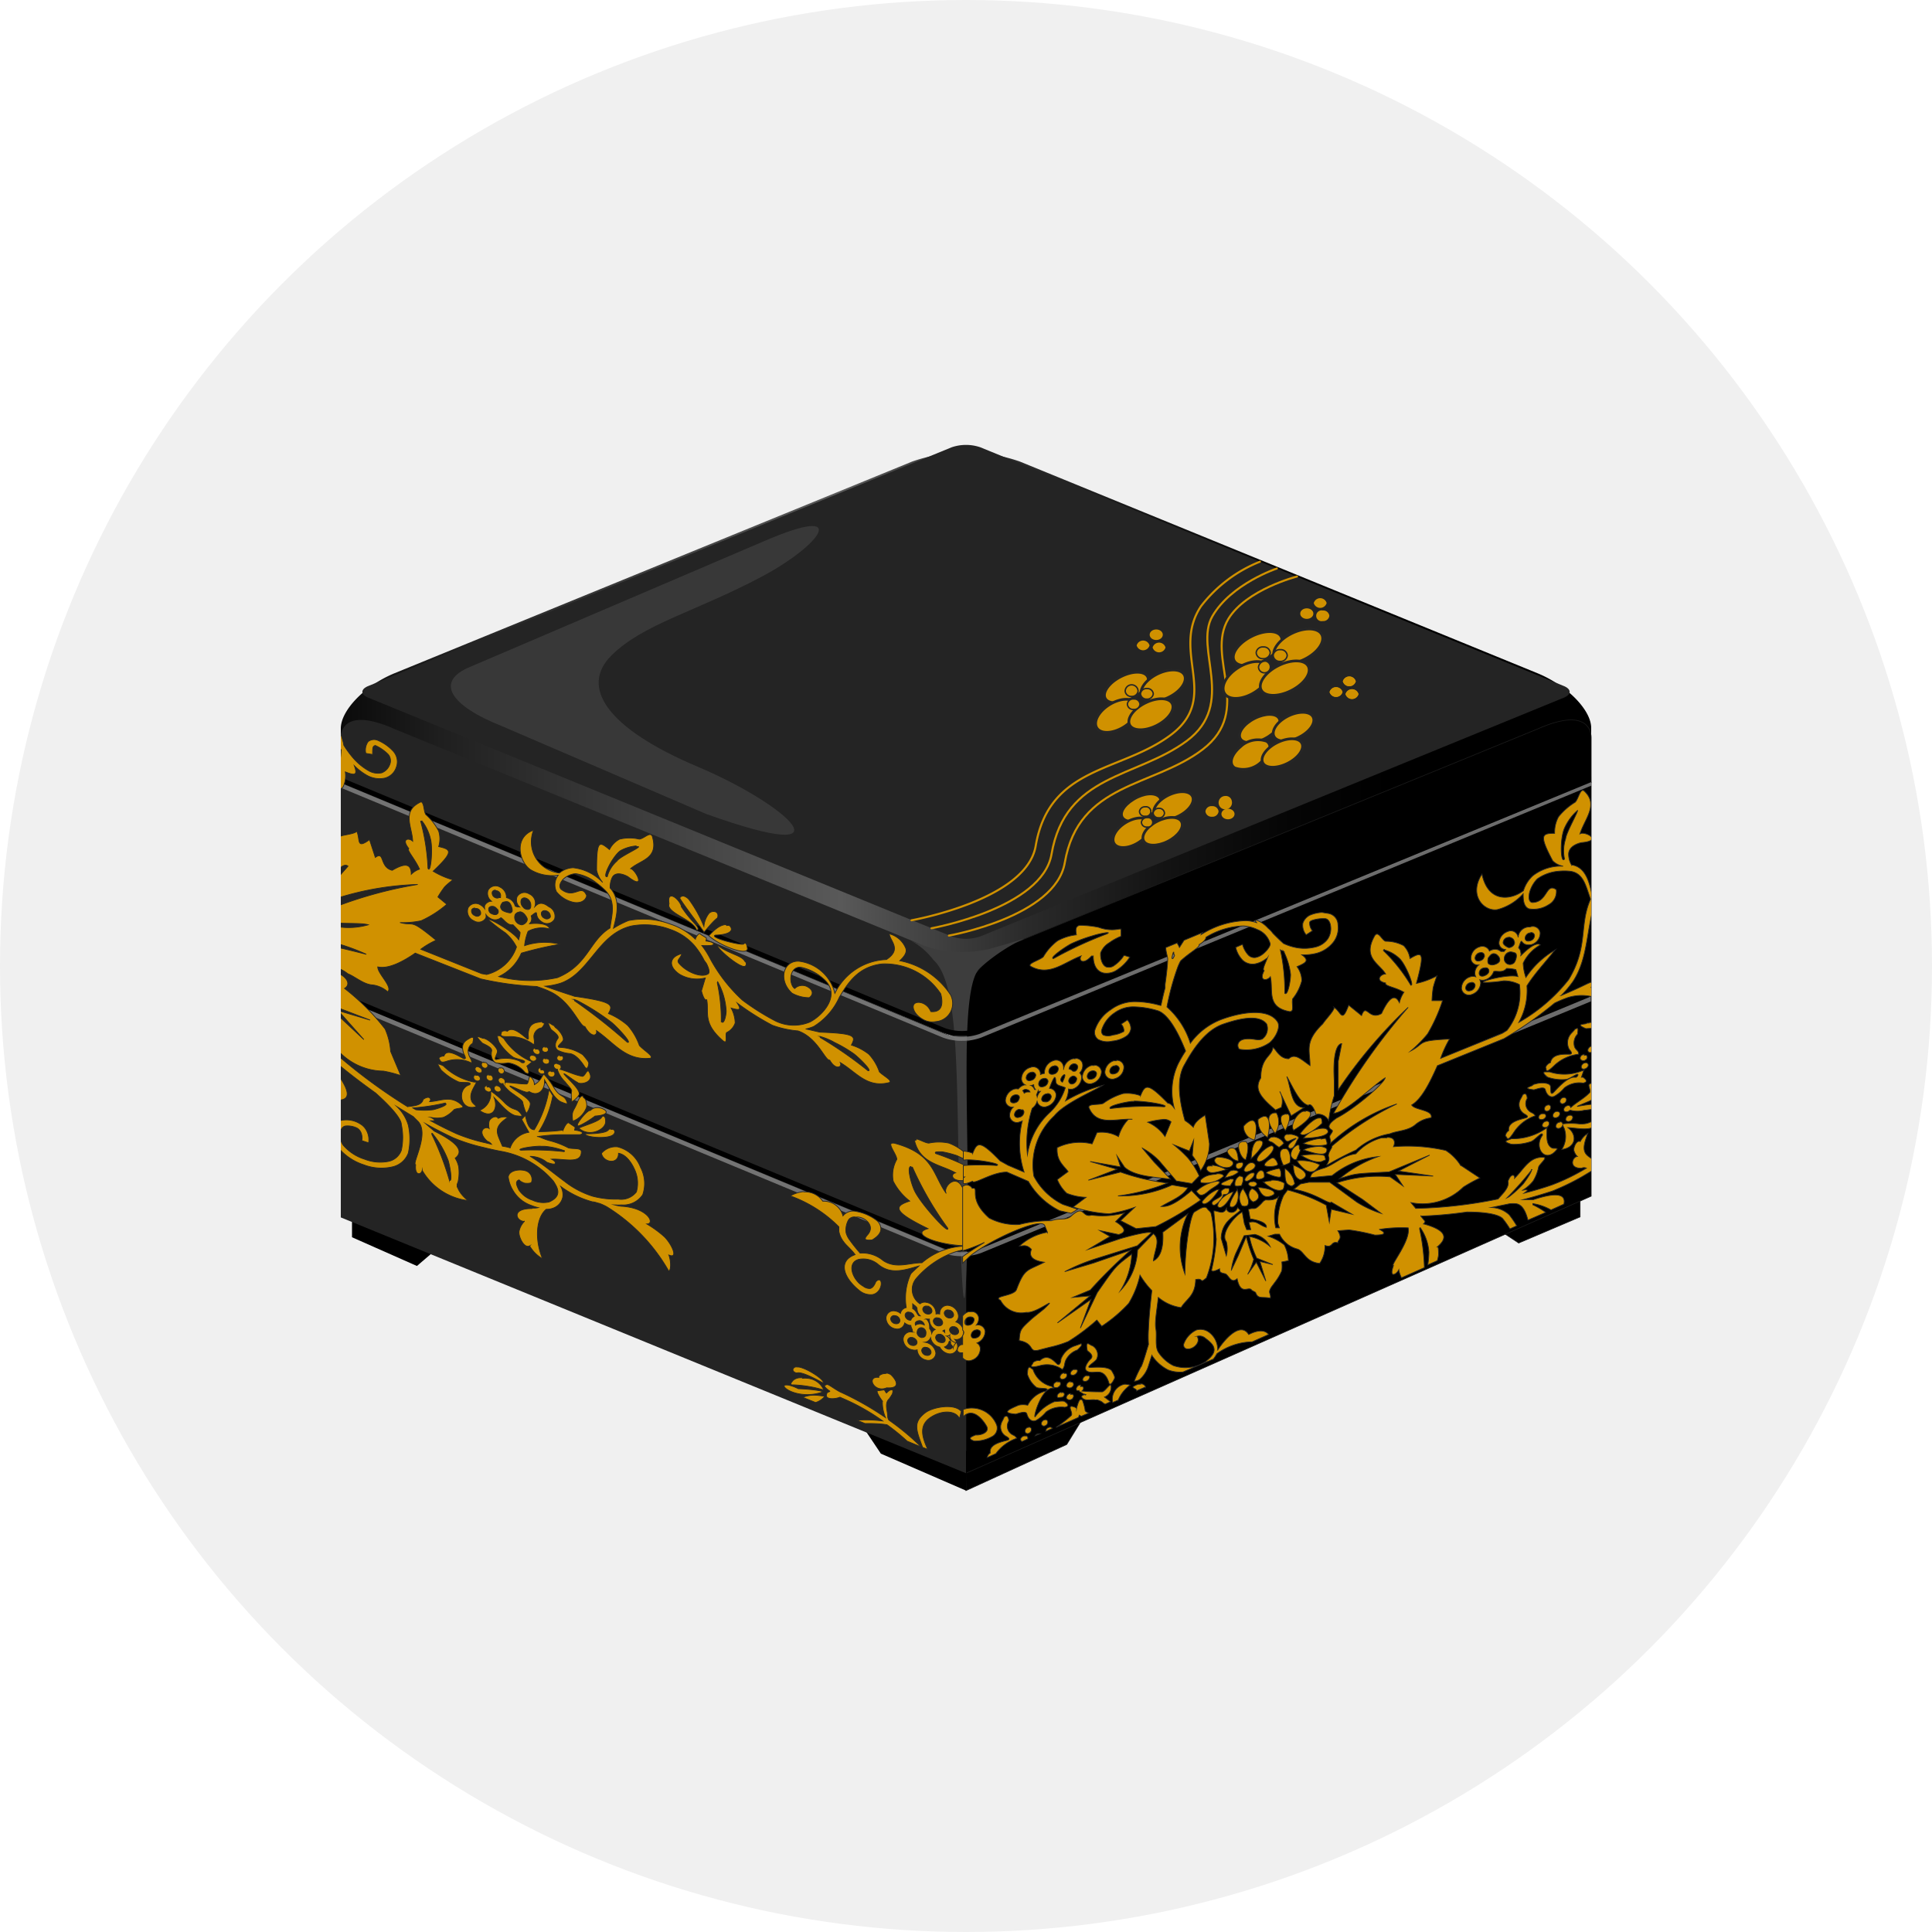 <svg xmlns="http://www.w3.org/2000/svg" xmlns:xlink="http://www.w3.org/1999/xlink" viewBox="0 0 150 150"><defs><style>.cls-1,.cls-10{fill:none;}.cls-2,.cls-9{fill:#f0f0f0;}.cls-3{fill:url(#名称未設定グラデーション_40);}.cls-4{stroke:#1a1a1a;stroke-width:0.05px;}.cls-10,.cls-12,.cls-13,.cls-14,.cls-16,.cls-17,.cls-4{stroke-miterlimit:10;}.cls-5{fill:#242424;}.cls-6{fill:#3d3d3d;}.cls-7{opacity:0.8;}.cls-8{fill:#878787;}.cls-9{opacity:0.1;}.cls-10{stroke:#d09100;stroke-linecap:round;}.cls-10,.cls-12{stroke-width:0.16px;}.cls-11,.cls-12,.cls-13,.cls-14,.cls-16,.cls-17{fill:#d09100;}.cls-12,.cls-13,.cls-14,.cls-16,.cls-17{stroke:#262626;}.cls-13{stroke-width:0.11px;}.cls-14{stroke-width:0.21px;}.cls-15{clip-path:url(#clip-path);}.cls-16{stroke-width:0.06px;}.cls-16,.cls-17{fill-rule:evenodd;}.cls-17{stroke-width:0.06px;}</style><linearGradient id="名称未設定グラデーション_40" x1="26.46" y1="58" x2="123.54" y2="58" gradientUnits="userSpaceOnUse"><stop offset="0" stop-color="#0a0a0a"/><stop offset="0.08" stop-color="#1f1f1f"/><stop offset="0.17" stop-color="#313131"/><stop offset="0.4" stop-color="#595959"/><stop offset="0.44" stop-color="#4b4b4b"/><stop offset="0.55" stop-color="#2a2a2a"/><stop offset="0.66" stop-color="#131313"/><stop offset="0.76" stop-color="#050505"/><stop offset="0.84"/></linearGradient><clipPath id="clip-path"><path class="cls-1" d="M119.37,52.27,79.17,35.83a12.69,12.69,0,0,0-8.34,0L30.63,52.27c-2.29.94-4.17,2.87-4.17,4.29v38L75,114.38l48.54-21.51V60.74h0V56.52C123.54,55.12,121.66,53.21,119.37,52.27Z"/></clipPath></defs><title>アセット 17</title><g id="レイヤー_2" data-name="レイヤー 2"><g id="描画レイヤー"><circle class="cls-2" cx="75" cy="75" r="75"/><path class="cls-3" d="M75,80.88l44.38-18.44,4.16-1.7V56.52c0-1.4-1.88-3.31-4.17-4.25L79.17,35.83a12.69,12.69,0,0,0-8.34,0L30.63,52.27c-2.29.94-4.17,2.87-4.17,4.29V60.7l4.16,1.82L75,80.88"/><polygon class="cls-4" points="122.68 94.48 117.91 96.51 116.32 95.46 84.38 109.62 82.82 112.15 75 115.73 74.96 111.5 122.68 91.89 122.68 94.48"/><polygon class="cls-4" points="123.54 92.87 75 114.38 75 80.77 123.54 60.74 123.54 92.87"/><path class="cls-5" d="M76.12,72.7a3.44,3.44,0,0,1-2.24,0L28.6,54.17c-.62-.25-.62-.66,0-.91L73.88,34.73a3.44,3.44,0,0,1,2.24,0l45.29,18.53c.61.25.61.66,0,.91Z"/><polygon points="75 115.73 68.39 112.86 66.6 110.19 34.04 96.86 32.37 98.29 27.33 96.06 27.33 93.6 75.13 112.69 75 115.73"/><polygon class="cls-5" points="75 114.38 26.46 94.52 26.46 60.72 75 80.91 75 114.38"/><path class="cls-5" d="M26.46,60.74V57.27c0-.75.57-2.27,4.17-.67l40.2,16.45C73.12,74,75,75.92,75,77.34v3.54Z"/><path class="cls-4" d="M123.54,60.74V57.27c0-.75-.57-2.27-4.17-.67L79.17,73.05C76.88,74,75,75.92,75,77.34v3.54Z"/><path class="cls-6" d="M72.47,74.53a5.39,5.39,0,0,0-2.28-1.75,14.07,14.07,0,0,0,2.21.85,9.71,9.71,0,0,0,4.36.06c2.09-.57,3.59-1.12,2.16-.53a15.43,15.43,0,0,0-2.85,2c-1.6,1.55-.82,11.49-.95,19.76-.09,6.08-.3,8.63-.54,1.73C74.18,85,74.7,76.5,72.47,74.53Z"/><path d="M74.7,80.42a4,4,0,0,1-1.53-.26L26.46,60.77v-.41L73.38,79.83a4.05,4.05,0,0,0,2.62,0l47.54-19.55v.38L76.22,80.16A4,4,0,0,1,74.7,80.42Z"/><g class="cls-7"><path class="cls-8" d="M74.7,80.81a4.15,4.15,0,0,1-1.51-.26L26.46,61.16v-.37l46.9,19.49a4.14,4.14,0,0,0,2.67,0l47.51-19.55V61L76.2,80.55A4.14,4.14,0,0,1,74.7,80.81Z"/></g><path d="M74.7,97.14a4.23,4.23,0,0,1-1.53-.26L26.46,77.5v-.41L73.38,96.55a4.05,4.05,0,0,0,2.62,0L123.54,77v.37L76.22,96.88A4.21,4.21,0,0,1,74.7,97.14Z"/><g class="cls-7"><path class="cls-8" d="M74.7,97.53a4.15,4.15,0,0,1-1.51-.26L26.46,77.88V77.5L73.36,97A4.07,4.07,0,0,0,76,97l47.51-19.63v.38L76.2,97.27A4.14,4.14,0,0,1,74.7,97.53Z"/></g><path class="cls-9" d="M54.84,63.2,39,56.39c-4.14-1.64-5.2-3.49-2.53-4.6L59.36,42c6.83-2.94,4.33.36-.22,2.77C54,47.5,49.93,48.44,47.47,50.89s-.38,5.65,6.7,8.64S66.41,67.34,54.84,63.2Z"/><path class="cls-10" d="M100.7,44.76s-3.93,1-5.33,3.29c-1.81,3,2,7.08-2,10.14-3.85,2.94-9.63,2.54-10.7,8.79-.72,4.21-9,5.66-9,5.66"/><path class="cls-10" d="M97.82,43.61a10.85,10.85,0,0,0-4.57,3.45c-2.39,3.57,1.55,7.08-2.35,10s-9.42,2.37-10.49,8.62c-.72,4.21-9.64,5.77-9.64,5.77"/><path class="cls-10" d="M99.13,44.14s-3.54,1.18-5,3.7,1.91,6.8-2,9.69-9.42,2.54-10.49,8.79c-.72,4.21-9.32,5.75-9.32,5.75"/><path class="cls-11" d="M105.26,52.9a.52.52,0,0,1-1,0,.52.52,0,0,1,1,0Z"/><path class="cls-11" d="M105.47,53.89a.52.52,0,0,1-1,0,.52.52,0,0,1,1,0Z"/><path class="cls-11" d="M104.23,53.73a.52.52,0,0,1-1,0,.52.52,0,0,1,1,0Z"/><ellipse class="cls-12" cx="97.64" cy="50.37" rx="2.05" ry="1.06" transform="translate(-12.22 49.5) rotate(-26.84)"/><ellipse class="cls-12" cx="96.78" cy="52.79" rx="2" ry="1.15" transform="translate(-13.34 58.08) rotate(-31.36)"/><ellipse class="cls-12" cx="100.79" cy="50.18" rx="2.05" ry="1.12" transform="translate(-11.8 49.46) rotate(-26.1)"/><ellipse class="cls-12" cx="99.75" cy="52.64" rx="2.05" ry="1.09" transform="translate(-13.01 49.97) rotate(-26.46)"/><path class="cls-13" d="M97.71,51.78a.53.53,0,0,1,.56-.45.46.46,0,1,1-.56.45Z"/><path class="cls-13" d="M97.53,50.67a.5.5,0,0,1,.56-.44.49.49,0,0,1,.53.46.53.53,0,0,1-.56.45A.5.5,0,0,1,97.53,50.67Z"/><path class="cls-13" d="M98.85,50.88a.51.51,0,0,1,.56-.44.49.49,0,0,1,.53.46.52.52,0,0,1-.56.45A.5.5,0,0,1,98.85,50.88Z"/><path class="cls-11" d="M105.26,52.9a.52.52,0,0,1-1,0,.52.52,0,0,1,1,0Z"/><path class="cls-11" d="M105.47,53.89a.52.52,0,0,1-1,0,.52.52,0,0,1,1,0Z"/><path class="cls-11" d="M104.23,53.73a.52.52,0,0,1-1,0,.52.52,0,0,1,1,0Z"/><path class="cls-11" d="M103,46.82a.52.52,0,0,1-1,0,.52.52,0,0,1,1,0Z"/><path class="cls-11" d="M103.21,47.81a.47.47,0,0,1-.51.41.42.42,0,1,1,0-.82A.47.47,0,0,1,103.21,47.81Z"/><ellipse class="cls-11" cx="101.46" cy="47.64" rx="0.51" ry="0.41"/><ellipse class="cls-14" cx="87.46" cy="53.39" rx="1.85" ry="0.95" transform="translate(-14.69 45.23) rotate(-26.84)"/><ellipse class="cls-14" cx="86.69" cy="55.58" rx="1.8" ry="1.03" transform="translate(-16.26 53.23) rotate(-31.36)"/><path class="cls-14" d="M91.87,52.28c.39.42,0,1.19-.86,1.71s-1.88.61-2.27.19,0-1.19.86-1.71S91.48,51.86,91.87,52.28Z"/><ellipse class="cls-14" cx="89.36" cy="55.45" rx="1.85" ry="0.98" transform="translate(-15.35 45.63) rotate(-26.46)"/><path class="cls-13" d="M87.53,54.66a.45.45,0,0,1,.5-.39.44.44,0,0,1,.48.41.45.45,0,0,1-.5.4A.44.44,0,0,1,87.53,54.66Z"/><path class="cls-13" d="M87.36,53.67a.5.5,0,0,1,1,0,.48.48,0,0,1-.51.4A.46.46,0,0,1,87.36,53.67Z"/><path class="cls-13" d="M88.55,53.86a.46.46,0,0,1,.51-.4.45.45,0,0,1,.48.42.48.48,0,0,1-.51.4A.46.46,0,0,1,88.55,53.86Z"/><path class="cls-11" d="M95.64,62.21a.52.52,0,1,1-.51-.41A.47.47,0,0,1,95.64,62.21Z"/><ellipse class="cls-11" cx="95.34" cy="63.2" rx="0.51" ry="0.41"/><path class="cls-11" d="M94.61,63a.47.47,0,0,1-.51.41.47.47,0,0,1-.51-.41.46.46,0,0,1,.51-.41A.47.47,0,0,1,94.61,63Z"/><ellipse class="cls-14" cx="97.64" cy="50.37" rx="2.05" ry="1.06" transform="translate(-12.22 49.5) rotate(-26.84)"/><ellipse class="cls-14" cx="96.78" cy="52.79" rx="2" ry="1.15" transform="translate(-13.34 58.08) rotate(-31.36)"/><ellipse class="cls-14" cx="100.79" cy="50.18" rx="2.05" ry="1.12" transform="translate(-11.8 49.46) rotate(-26.1)"/><ellipse class="cls-14" cx="99.75" cy="52.64" rx="2.05" ry="1.09" transform="translate(-13.01 49.97) rotate(-26.46)"/><path class="cls-13" d="M97.71,51.78a.53.53,0,0,1,.56-.45.46.46,0,1,1-.56.45Z"/><path class="cls-13" d="M97.53,50.67a.5.5,0,0,1,.56-.44.49.49,0,0,1,.53.46.53.53,0,0,1-.56.45A.5.5,0,0,1,97.53,50.67Z"/><path class="cls-13" d="M98.85,50.88a.51.51,0,0,1,.56-.44.49.49,0,0,1,.53.46.52.52,0,0,1-.56.45A.5.5,0,0,1,98.85,50.88Z"/><path class="cls-14" d="M90,61.86c.33.35,0,1-.8,1.49s-1.66.56-2,.2,0-1,.8-1.49S89.63,61.51,90,61.86Z"/><ellipse class="cls-14" cx="87.87" cy="64.66" rx="1.61" ry="0.92" transform="translate(-20.81 55.17) rotate(-31.36)"/><ellipse class="cls-14" cx="91.1" cy="62.56" rx="1.65" ry="0.9" transform="translate(-18.23 46.45) rotate(-26.1)"/><ellipse class="cls-14" cx="90.26" cy="64.54" rx="1.65" ry="0.88" transform="translate(-19.3 46.98) rotate(-26.46)"/><path class="cls-13" d="M88.62,63.84a.42.42,0,0,1,.45-.36.37.37,0,1,1,0,.73A.39.39,0,0,1,88.62,63.84Z"/><path class="cls-13" d="M88.47,63a.42.42,0,0,1,.45-.36.37.37,0,1,1,0,.73A.39.39,0,0,1,88.47,63Z"/><path class="cls-13" d="M89.53,63.12a.43.43,0,0,1,.46-.36.4.4,0,0,1,.42.38.4.4,0,0,1-.45.35A.4.4,0,0,1,89.53,63.12Z"/><ellipse class="cls-14" cx="97.81" cy="56.57" rx="1.7" ry="0.88" transform="translate(-15.01 50.25) rotate(-26.84)"/><path class="cls-14" d="M98.34,57.55c.47.31.28,1-.4,1.6a2,2,0,0,1-2.08.47c-.47-.31-.28-1,.4-1.6A2,2,0,0,1,98.34,57.55Z"/><path class="cls-14" d="M101.87,55.55c.35.39,0,1.09-.8,1.57s-1.73.56-2.08.17,0-1.09.79-1.57S101.51,55.16,101.87,55.55Z"/><ellipse class="cls-14" cx="99.56" cy="58.46" rx="1.7" ry="0.9" transform="translate(-15.62 50.49) rotate(-26.46)"/><ellipse class="cls-11" cx="89.77" cy="49.28" rx="0.51" ry="0.41"/><path class="cls-11" d="M90.49,50.27a.52.52,0,0,1-1,0,.52.52,0,0,1,1,0Z"/><path class="cls-11" d="M89.25,50.11a.52.52,0,0,1-1,0,.52.52,0,0,1,1,0Z"/><g class="cls-15"><path class="cls-16" d="M26.19,55.57v2.86a2.92,2.92,0,0,0,.13-.48l.16.27a6.45,6.45,0,0,1-.29,1.71v1.51a1.53,1.53,0,0,0,.45-.35,2.06,2.06,0,0,0,.17-1.16c.67.26,1,.33.7-.48a4.54,4.54,0,0,0,1,.76,2,2,0,0,0,1.38.2,1.28,1.28,0,0,0,.88-.84,1.22,1.22,0,0,0-.28-1.29,3.48,3.48,0,0,0-1.18-.81.74.74,0,0,0-.73.11,1.14,1.14,0,0,0-.18.91l.53.09c0-.39,0-.58.1-.65s.1-.06.22,0a3.34,3.34,0,0,1,.89.64.77.77,0,0,1,.12.79,1.09,1.09,0,0,1-.62.64,1.41,1.41,0,0,1-1-.15,4.63,4.63,0,0,1-1.22-1,7.5,7.5,0,0,1-.73-1c0-.17-.15-.54-.32-1.23a3.38,3.38,0,0,0-.12-.57s0,0,0-.08l-.09-.33Zm6.57,6.68H32.7c-1.56.7-.7,1.93-.66,3.06-.29-.29-.92-.2-.3.57-.2.1.48.8.83,1.6a1.64,1.64,0,0,0-.64.4c0-.89-.54-.86-1.48-.31-1-.24-.57-1.54-1.31-1l-.45-1.38c-1.06.77-.69,0-1-.68,0,.22-1.06.31-1.24.41l-.29,0v2.75c.49-.64.77-.5.86-.42l-.8.91-.06.13v1.45a22.88,22.88,0,0,1,6.27-1.07,32.75,32.75,0,0,0-6.27,1.69v1.3c.95.06,1.95,0,2.43.14a5.5,5.5,0,0,1-2.43.14v1.31a16.12,16.12,0,0,1,2.28.84c-.84-.21-1.6-.4-2.28-.55v1.6a2.87,2.87,0,0,1,.84.46c.55.21,1.24.84,1.93.87A2.2,2.2,0,0,1,30.1,77c.42-.37-.78-1.4-.77-1.93.85.19,2-.44,2.91-1.07l5.08,2h0a24.32,24.32,0,0,0,4.36.59c.31.11.67.23,1,.39,1.67.75,2.33,2.74,2.73,2.72.52.94,1,.7.9.32,1.35.92,2.27,2.35,4.18,2.14.35-.12-.59-.66-.85-1a4.76,4.76,0,0,0-.9-1.54,5.49,5.49,0,0,0-1.5-.93c.38-.68.36-.91-2.65-1.34-.12-.06-.71-.21-2.27-.78a5.5,5.5,0,0,0,1.22-.24c2.27-.81,2.89-3.84,5.5-4.44a5.66,5.66,0,0,1,3,.27,4.38,4.38,0,0,1,1.82,1.19l0,0a5.91,5.91,0,0,1,.81,1.21v0l.18.25c.06.12.33.66.13.8-.52.33-1.65-.11-2.25-.8-.24-.29.06-.31.21-.77-1,.25-1.07,1-.18,1.6a2.66,2.66,0,0,0,2,.29l-.3,1s.19.82.41.69c.2,1-.36,1.79,1.29,3.21.37.27.13-.47.25-.66a1.29,1.29,0,0,0,.67-.75,2.61,2.61,0,0,0-.31-1.15c.58.16.86.21.47-.39a20.42,20.42,0,0,0,2.72,1.72,7.68,7.68,0,0,0,2,.44c1.52.53,2.11,2.33,2.46,2.27.47.82,1,.54.82.19,1.23.72,2.06,2,3.8,1.55.32-.15-.54-.56-.77-.85a3.82,3.82,0,0,0-.81-1.35,4.19,4.19,0,0,0-1.36-.71c.36-.69.34-.9-2.4-1-.07,0-.41-.09-1.12-.25a3.66,3.66,0,0,0,.59-.19,5.12,5.12,0,0,0,2-2.28c.7-1.18,1.5-2.37,3.31-2.58a5.21,5.21,0,0,1,4.56,2.32c.24.93,0,1.45-.77,1.38-.28-.69-1-.84-1.26-.62s-.05.88.75,1.28a1.44,1.44,0,0,0,.88.12,1.42,1.42,0,0,0,1.16-2.08,6.12,6.12,0,0,0-3.94-2.65c.3-.28.61-.64.45-1a1.9,1.9,0,0,0-1.27-1.09c.07.58,1,1.2-.22,2a4.63,4.63,0,0,0-4,2.62,3.28,3.28,0,0,0-2.79-2.49c-1.2-.06-1.65,1.45-.54,2.48a2.77,2.77,0,0,0,1.34.35c.37-.27.25-.6-.05-.79a.84.84,0,0,0-1.08.08c-.46-.31-.46-1.68.44-1.66a3.74,3.74,0,0,1,1.74.86c1.53,1.24,0,2.89-1,3.4a3.24,3.24,0,0,1-2.73-.11,18.72,18.72,0,0,1-2.51-1.59,12.29,12.29,0,0,1-2.48-3.18,6.66,6.66,0,0,0-.67-1.06,6.3,6.3,0,0,0,.64,0c.32,0,.51-.25-.32-.35,0-.06.08-.21,0-.26s-.4-.25-.4-.25c-.13-.17-.31.09-.43.36a5,5,0,0,0-1.9-1.15h0a6,6,0,0,0-3.28-.29,7.58,7.58,0,0,0-1.17.6c.2-.83.63-2.14-.26-3.13a1.81,1.81,0,0,1,.13-.74c.29-.72,1.26-.13,1.26-.13,1.46,1.13.59-.57.2-.63.79-.69,2.21-.76,1.68-2.52-.17-.37-.62.18-1,.23a3.33,3.33,0,0,0-1.53,0,1.8,1.8,0,0,0-.79.81c-.8-.66-1-.76-1,1.61a2.16,2.16,0,0,0,.47.94,3.73,3.73,0,0,0-2.29-1.14,1.77,1.77,0,0,0-1.07.41,2.43,2.43,0,0,1-2-3.33c-1.59.57-1.11,2.5-.23,3.08a3.29,3.29,0,0,0,2.14.42,1.24,1.24,0,0,0-.14,1.28,2.34,2.34,0,0,0,1.35.83c.47.08.91-.09,1-.52-.42-1-.94.34-2-.51-.2-.26,0-.55.14-.73a1.58,1.58,0,0,1,1-.47,3.36,3.36,0,0,1,1.61.71,6.7,6.7,0,0,1,.71.61c.83.87.49,1.87.35,2.9-1.62,1-1.7,2.87-4.07,3.85a9.85,9.85,0,0,1-4.56-.08A3.54,3.54,0,0,0,40.48,74a27.91,27.91,0,0,1,3-.69,4.88,4.88,0,0,0-2.75.11A4,4,0,0,1,41,72.31a2.21,2.21,0,0,1,1.69-.18c-.2-.59-1.53-.41-1.59-.41a.52.52,0,0,0,.14-.19.61.61,0,0,0,0-.42c.77-.6.06,0,.87.49a.67.67,0,0,0,.95-.25.8.8,0,0,0-.45-.95c-.61-.48-.9-.19-1.09,0a.78.78,0,0,0-.44-1,.66.66,0,0,0-.94.24.72.72,0,0,0,.21.78.86.86,0,0,0-.17,0L40,70.35a.87.87,0,0,0-.47-.58.9.9,0,0,0-.21-.08.86.86,0,0,0-.49-.81.66.66,0,0,0-.94.25.76.76,0,0,0,.27.84.61.61,0,0,0-.53.34.67.67,0,0,0,0,.24,1,1,0,0,0-.34-.3.67.67,0,0,0-.95.24.8.8,0,0,0,.45,1,.66.66,0,0,0,.94-.24.67.67,0,0,0,0-.24,1,1,0,0,0,.35.3.7.7,0,0,0,.81-.06c.22.1.49.62.94.55.15.15.33.34.55.59,0,.19-.07.38-.11.57-.49-.71-2.54-1.81-2.34-1.54a13.82,13.82,0,0,0,1.3,1,3.54,3.54,0,0,1,.87,1.1,3.27,3.27,0,0,1-2.32,2.14l-.39-.07L32.67,73.7A6.16,6.16,0,0,1,33.86,73c-2.14-1.76-1.61-1.06-2.78-1.37a7,7,0,0,0,1.61-.14,8.14,8.14,0,0,0,2-1.28L34,69.64a7,7,0,0,1,.53-.79,5,5,0,0,1,.64-.54,6.1,6.1,0,0,1-1.54-.67s0,0,0,0c1.63-1.54,1.4-1.69.43-1.91a2.05,2.05,0,0,0,0-1.2,4.39,4.39,0,0,0-1-1.29c-.18-.29-.11-.94-.4-1Zm0,1.49s0,0,0,0a3.6,3.6,0,0,1,.67,1.43c.19.78,0,2.71-.2,2.24a16.76,16.76,0,0,0-.57-3.65s0,0,0,0Zm-5.08.76s0,0,0,0a.06.06,0,0,0,0,0Zm21.72,1.24a.31.31,0,0,1,.18,0c.07.1-1.46.77-1.68,1.11a2.39,2.39,0,0,0-.75,1.21c-.44.14.38-1.53,1-2a3,3,0,0,1,1.24-.38Zm-11,3.43a.35.35,0,0,1,.22,0,.39.39,0,0,1,.24.45.18.18,0,0,1,0,.07l-.11,0a.33.33,0,0,1-.3,0,.38.38,0,0,1-.23-.44.24.24,0,0,1,.23-.14Zm13.74.4c-.16,0-.27.13-.19.59-.28.72,2,1.26,2.14,2.1.38-.24-.32-.53-1.19-1.86,0-.19-.3-.62-.58-.77a.38.38,0,0,0-.18-.06Zm.9,0a.27.27,0,0,0-.25.13c-.21-.09,1.79,2.51,1.86,2.66-.12.24.52-.68,1.06-1.1.07-.24,0-.38-.12-.45a.49.49,0,0,0-.55.11,1.94,1.94,0,0,0-.39,1,9.53,9.53,0,0,0-1.1-2,.84.84,0,0,0-.51-.36Zm-12.33.14a.42.42,0,0,1,.21.06.6.6,0,0,1,.29.59c0,.38-.48.26-.59.07a.55.55,0,0,1-.15-.57.27.27,0,0,1,.24-.15ZM39.33,70c.15,0,.3.1.4.45s0,.35-.06.41-.59-.09-.69-.21-.22-.28.05-.59a1.07,1.07,0,0,1,.3-.06Zm-1.14.37a.34.34,0,0,1,.23.05.54.54,0,0,1,.16.14c.2.11.16.63-.39.39a.38.38,0,0,1-.24-.44.25.25,0,0,1,.24-.14Zm-1.33.18a.39.39,0,0,1,.22,0,.37.37,0,0,1,.23.44.31.31,0,0,1-.45.09.37.37,0,0,1-.24-.44.27.27,0,0,1,.24-.14Zm5.42.15a.45.45,0,0,1,.45.5.33.33,0,0,1-.46.09.38.38,0,0,1-.23-.44.25.25,0,0,1,.24-.15Zm-1.92.09c.16,0,.36.12.54.45s-.32.63-.46.55A.58.58,0,0,1,40,71a.44.44,0,0,1,.33-.19Zm16,1c-.63,0-1.26.82-1.33.86.81.75,3,1.61,3,1-.05-.4-.15-.51-.29-.36s-2.77-.51-2.19-.69c0,0,1.13,0,1.23-.42a.35.35,0,0,0-.16-.32h0l0,0a.48.48,0,0,0-.2,0h0Zm-.69,1.57c0,.32,2,2,2.22,1.62a.23.23,0,0,0-.06-.34c-.24-.48-1.28-.57-2.16-1.28ZM26.12,75.46V78.2l2.62,1-2.49-.74,2,2.25-2.14-2v2.7a4.83,4.83,0,0,0,3.66,1.75,9.13,9.13,0,0,1,1.35.35l-.79-1.88a5.14,5.14,0,0,0-.43-1.74,17.83,17.83,0,0,0-3.15-3.15c.42-.25.31-.72-.31-1.09l-.14-.08h0l-.17-.08Zm29.6.76a5.25,5.25,0,0,1,.66,2.28c0,.31-.17,1.12-.38.8a13.59,13.59,0,0,0-.31-3s0,0,0,0ZM44.57,77.6a1.51,1.51,0,0,1,.35.14,17.47,17.47,0,0,1,2.59,1.66c.51.44,1.62,1.65,1.19,1.52a42.63,42.63,0,0,0-4.09-3.22c0-.06-.06-.09,0-.1Zm-2.51,1.72-.45.08c-.46.15-.56.43-.6.88,0,.23.08.49-.1.36-.39-.31-1.11-1-1.52-.57-.21-.1-.52,0-.46.13-.12.22,0,.3.58.28a3,3,0,0,1,1.94.64c.09-.27,0-.39,0-.68a.71.71,0,0,1,.62-.64c.11-.15.26-.3.14-.4a.1.1,0,0,0,0,0l-.08,0Zm.51.08s0,.15.21.52c.2.18.7.5.52.73s-.3.65,0,.89a2.64,2.64,0,0,0,.95.26c.48.08.89.63,1.13,1s.32-.1.33-.24-.3-.48-.46-.67a3.49,3.49,0,0,0-1.73-.57c-.44,0,.1-.33.2-.54s-.24-.76-.59-1L43,79.62c-.05,0-.26-.15-.38-.21s-.06,0-.07,0Zm-3.9,1c-.07,0-.07.13.07.51a4.44,4.44,0,0,0,1.06,1.14c.25.2,1.18.25.87.46h-.15l-.2-.14a2.85,2.85,0,0,0-1.7-.13c-.39.12,0-.38,0-.62s-.47-.73-.88-.94l-.17-.07c-.09.08-1-.52-.12.38.25.13.79.34.72.62s0,.75.33.91a2.49,2.49,0,0,0,.94,0,2,2,0,0,1,1.32.74c.44.29.25-.19.21-.34a.27.27,0,0,0-.07-.14c.14-.12.29-.23.41-.34a1.21,1.21,0,0,0-.2-.09,4.8,4.8,0,0,1-2-1.73c-.1-.06-.21-.16-.29-.2a.16.16,0,0,0-.09,0Zm25,.07a4.86,4.86,0,0,1,1.13.47,10.22,10.22,0,0,1,1.51.89c.46.36,1.47,1.37,1.08,1.3a31.93,31.93,0,0,0-3.71-2.58c0-.06,0-.08,0-.08Zm-27.09.08a3.6,3.6,0,0,0-.37.22c-.35.26-.34.59-.22,1,.12.24.25.49,0,.42-.44-.24-1.33-.81-1.52-.2-.21,0-.47.11-.36.25s.08.33.62.14a2.53,2.53,0,0,1,1.9.16c0-.3-.17-.4-.25-.71a.7.7,0,0,1,.33-.83c0-.18.12-.38,0-.46l-.14,0Zm5.73.7a.2.2,0,0,0-.15.06.21.21,0,0,0,0,.32.29.29,0,0,0,.36,0,.21.21,0,0,0-.05-.32l0,0a.23.23,0,0,0-.16,0Zm-.74.13h0a.17.17,0,0,0-.18.24.35.35,0,0,0,.33.24.17.17,0,0,0,.19-.23.36.36,0,0,0-.13-.17.05.05,0,0,0-.05,0,.3.3,0,0,0-.16,0Zm-15.5.46,0,4c.09-.18.15-.4.11-.42.95,0,1.15-.51-.1-2.22a.06.06,0,0,0,0,0,.21.21,0,0,0,.19-.09s0-.19-.11-.56c.87.74,1.91,1.53,3,2.31l0,0c1.47,1.32,2,2.08,2,2.45a4.77,4.77,0,0,1,0,2,1.35,1.35,0,0,1-1,.86A3.32,3.32,0,0,1,28.31,90a3.59,3.59,0,0,1-1.68-1.11,1.41,1.41,0,0,1-.22-.92c.05-.33.22-.53.43-.55a1.66,1.66,0,0,1,.91.18.78.78,0,0,1,.27.32,1.1,1.1,0,0,1,.07.64l.53.17a1.53,1.53,0,0,0-.12-.87,1.29,1.29,0,0,0-.53-.6,2,2,0,0,0-1.32-.3.73.73,0,0,0-.57.32v2.47a.61.61,0,0,0,.2-.45s-.1-.07-.05-.24a4.24,4.24,0,0,0,2,1.37,3.82,3.82,0,0,0,2.26.16,1.72,1.72,0,0,0,1.21-1.06,5,5,0,0,0,0-2.18,3.29,3.29,0,0,0-.88-1.43l1.26.77.41.41c.84,1-.53,3.25-.22,3.33-.09.88.43.8.51.44a4.79,4.79,0,0,0,3.46,2.33c.37.15-.57-.35-.75-1.15a3.47,3.47,0,0,0,.12-1.47,2,2,0,0,0-.27-.66c.62-.48.38-1.11-1.62-2.1-.05-.05-.26-.21-.66-.57.72.4,1.43.76,2.13,1.09a14.19,14.19,0,0,0,2.36.75c.79.2,1.42.31,1.42.31h0a6.89,6.89,0,0,1,4,2.31c.31.48.72,1.15-.34,1.61a2,2,0,0,1-1.29-.14,2,2,0,0,1-1.06-.8c-.14-.3-.32-.63,0-.77.1,0,0,.09.45.25,0,0,.47.06.54-.08a.7.7,0,0,0-.43-.87c-.42-.15-1.29-.09-1.38.46a2.61,2.61,0,0,0,.39,1.09,2.64,2.64,0,0,0,1.43,1.14,3,3,0,0,0,.51.16c-.31.07-.48,0-.5.07-1.66,0-1.19,1-.58,1a1.54,1.54,0,0,0-.41.77c-.06.42.4,1.36.82,1.13a2.75,2.75,0,0,0,1,1c-.64-1.55-.47-3.23.29-3.84l0,0a1.4,1.4,0,0,0,.56-.1,1.16,1.16,0,0,0,.72-.83,1.32,1.32,0,0,0-.15-.84A7.41,7.41,0,0,0,46,93.31c.17,0,.37.09.56.13a4,4,0,0,1,.56.26,14,14,0,0,1,4.81,5c.21-.16.14-.91,0-1.26.77.33.22-.85-.34-1.41a8.6,8.6,0,0,0-1.37-1c.65,0,.13-1.21-1.86-1.37-.05,0-.22,0-.64-.11a4.86,4.86,0,0,0,.54,0,1.82,1.82,0,0,0,1.64-.79,2.67,2.67,0,0,0-.17-2.13,2.58,2.58,0,0,0-1.78-1.59,1.45,1.45,0,0,0-1.25.5c.11.71,1.33.93,1.32,0,.56.08,1,.71,1.22,1.2a2.51,2.51,0,0,1,.17,1.8A1.49,1.49,0,0,1,48,93.1a6.93,6.93,0,0,1-2-.23,6.84,6.84,0,0,1-2.17-1.15c-.84-.61-1.73-1.38-2.66-1.94a2.06,2.06,0,0,1,1.29.46c.92.35.73-.07.36-.24,1-.06,2.38.43,2.31-.64-.09-.25-.65-.14-1-.24a6.63,6.63,0,0,0-1.5-.57c-.37-.1-.74-.29-.88-.31l-.06,0s0,0,.06,0A14.12,14.12,0,0,1,44,88.1c.34,0,.85,0,.94,0,.32,0,.52-.26-.33-.36,0-.06.08-.21,0-.26l-.39-.26c-.16-.19-.38.22-.5.52a14.77,14.77,0,0,1-1.88.12,7.74,7.74,0,0,0,1.08-2.79l-.29-.49a8.84,8.84,0,0,1-1.15,3.13c-.39,0-.56-.49-.69-1.11l-.29.31.56,1a1.82,1.82,0,0,0-1.45,1.21,3.75,3.75,0,0,0-.6-.13h0l0,0c-.09-.22-.25-.57-.31-.74-.24-.65,0-1,.74-1.51a1.13,1.13,0,0,0-.76.09c-.17-.3-.64,0-.7.22a1.23,1.23,0,0,0,0,.57c-.33-.24-1,.22-.13,1,0,0,.13,0,.31.22l-.5-.12a13.26,13.26,0,0,1-2.22-.7c-.66-.3-1.34-.64-2-1,.26,0,.51,0,0-.27a2.22,2.22,0,0,0,1,0,2.46,2.46,0,0,0,.82-.6c.21-.12.8-.08.66-.28-.87-.9-1.67-.38-2.56-.34.17-.18,0-.54-.51-.17-.1.49-.81.51-1.21.56a42.8,42.8,0,0,1-5.44-4Zm17.38.09a.22.22,0,0,0-.14.06.21.21,0,0,0,0,.32.26.26,0,0,0,.35,0,.21.21,0,0,0,0-.32l0,0a.38.38,0,0,0-.17,0Zm-2.13,0a.23.23,0,0,0-.16.06c-.09.09-.06.23.06.33a.29.29,0,0,0,.38,0c.09-.08.06-.23-.06-.33l0,0a.41.41,0,0,0-.17-.05Zm1,.23a.2.2,0,0,0-.15.06.22.22,0,0,0,.06.33.29.29,0,0,0,.37,0,.22.22,0,0,0-.06-.34l-.05,0a.25.25,0,0,0-.17,0Zm-4.76.3a.17.17,0,0,0-.17.12.27.27,0,0,0,.15.32.22.22,0,0,0,.32-.09.25.25,0,0,0-.15-.31.28.28,0,0,0-.15,0Zm-3.55.1c-.07,0,0,.13.23.51a4.73,4.73,0,0,0,1.32.91c.3.14,1.12-.05.91.24-1,.26-.78,2,.4,1.73.26,0-.12-.22-.22-.4-.29-.58.15-1.09.35-1.54l-.19,0a4.71,4.71,0,0,1-2.39-1.26,1.75,1.75,0,0,0-.41-.15Zm9.21,0a.28.28,0,0,0-.18.06c-.09.08-.06.23.06.34a.44.44,0,0,0,.19.07.33.33,0,0,0,0,.06,2.4,2.4,0,0,0,.6.92c.15.23.54.55.49.73s0,.65,0,.77.63-.42.59-.6c0-.39-.87-1.14-1.14-1.47s.8.53,1,.59c.13.22,1.46.05.87-.87l0,0c-.19-.1-.3.51-.56.39-.55-.1-1.09-.38-1.65-.53h0a.24.24,0,0,0,0-.34.46.46,0,0,0-.21-.08ZM37,82.82h0a.19.19,0,0,0-.07.3.34.34,0,0,0,.37.17c.13,0,.16-.16.08-.29a.51.51,0,0,0-.33-.19Zm1.85.08a.18.18,0,0,0-.17.11.28.28,0,0,0,.15.33.22.22,0,0,0,.31-.1.27.27,0,0,0-.15-.32.22.22,0,0,0-.14,0Zm3.12,0a.25.25,0,0,0-.15.06.23.23,0,0,0,.06.34.3.3,0,0,0,.32.06c0,.08-.08.17-.13.25a1.44,1.44,0,0,1-.58.6.78.78,0,0,0-.3-.61l0,0c-.2-.06-.1.6-.35.56-.52,0-1.09-.11-1.63-.12a0,0,0,0,0,0,0,.29.29,0,0,0-.18-.33.23.23,0,0,0-.33.08.28.28,0,0,0,.17.33.32.32,0,0,0,.19,0,.21.21,0,0,0,0,.06,2.92,2.92,0,0,0,.84.8c.22.18.66.42.69.62s.18.69.26.8.4-.61.31-.79c-.14-.39-1.17-.94-1.51-1.22s.88.35,1.07.36a.38.38,0,0,0,.37,0c.69.44,1.24-.13,1.19-.9.29.48.71,1.45,1.3,1.71.17.06.57.26.44,0-.21-.59-.5-.3-1-1.09a5.68,5.68,0,0,0-.79-1.07l0,0a.22.22,0,0,0-.06-.33l0,0h0a.41.41,0,0,0-.17,0Zm.76.25a.38.38,0,0,0-.16.06.24.24,0,0,0,.07.34.29.29,0,0,0,.37,0,.24.24,0,0,0,0-.34l0,0a.41.41,0,0,0-.18,0Zm-4.78.29a.19.19,0,0,0-.19.11.3.3,0,0,0,.18.34.24.24,0,0,0,.33-.08.29.29,0,0,0-.17-.34l-.15,0Zm-1,0a.21.21,0,0,0-.17.12.27.27,0,0,0,.16.33.24.24,0,0,0,.34-.07.28.28,0,0,0-.17-.33.33.33,0,0,0-.16,0Zm.86.85a.22.22,0,0,0-.19.11.28.28,0,0,0,.18.33.25.25,0,0,0,.3,0c0,.1,0,.2,0,.3a1.39,1.39,0,0,1-.87,1.18c1,.72,1.48-.12,1.13-1,.42.42,1.12,1.31,1.72,1.42.17,0,.59.13.38-.13-.39-.55-.54-.18-1.26-.86a6.61,6.61,0,0,0-1.06-.91s0,0,0,0a.28.28,0,0,0-.17-.33.28.28,0,0,0-.15,0Zm.75,0a.19.19,0,0,0-.18.12.28.28,0,0,0,.16.33.26.26,0,0,0,.35-.07.28.28,0,0,0-.17-.33.37.37,0,0,0-.16-.05Zm6.69.8c-.12,0-.27.1-.43.52-.29.72-.47.6-.35,1.44A1.84,1.84,0,0,0,45.53,86c.06-.21,0-.68-.22-.77Zm-10.64.6h0c.17.11-.64.4-1,.47a5.61,5.61,0,0,1-1.32,0l-.24-.14a16.75,16.75,0,0,0,2.52-.38ZM46.33,86a.68.68,0,0,0-.49.22c-.21-.09-1.08,1-1,1.14-.12.24.82-.29,1.36-.71,1-.07,1-.36.66-.53a1,1,0,0,0-.51-.12Zm.51.65a.2.2,0,0,0-.11.07c-.19.36-1.33.64-1.79.87.82.75,2.1.1,2.08-.51q0-.37-.15-.42Zm.56,1a.2.2,0,0,0-.15.06c-.22.37-2,.31-1.83.31,0,.31,2,.46,2.26,0a.22.22,0,0,0-.06-.33.1.1,0,0,0,0,0,.34.34,0,0,0-.17,0ZM33.57,88h0a7.44,7.44,0,0,1,1.23,2.11c.14.47.35,1.71.09,1.52a21.93,21.93,0,0,0-1.36-3.55c0-.06,0-.09,0-.09Zm37.56.51c-.07,0-.11,0-.11.12.48,1.73,2,1.77,3.17,2.43-.37.06-.38.64.56.6a.18.18,0,0,0,.09.08v-1.3a21.29,21.29,0,0,0-2.19-.88c-.08-.1,0-.13.15-.13a3.19,3.19,0,0,1,.37,0,7.86,7.86,0,0,1,1.12.29l.55.26v-.55a4.14,4.14,0,0,0-1.17-.68,3.74,3.74,0,0,0-1.55,0c-.28,0-.77-.32-1-.32Zm-1.83.24c-.44,0,.32.87.33,1.26a2.48,2.48,0,0,0-.28,1.7,4.61,4.61,0,0,0,1.28,1.54c-1.2.39-1.38.78,1.42,2.14-1.39.38.51,1.22,2.79,1.33V92.23a.45.45,0,0,0-.14-.07c-.54-1.08-1.53.07-1.23.5-1.06-1.45-.92-3.08-4.06-3.91H69.3ZM42,89h.32a5.93,5.93,0,0,1,1.46.33c.06,0,.08.06,0,.08a22.37,22.37,0,0,0-3.33-.11c-.4-.08.72-.3,1.5-.31Zm28.75,1.62h0l.09,0a25.92,25.92,0,0,0,2.74,4.73c.17.6-2.08-1.86-2.57-2.89-.27-.56-.62-1.89-.29-1.89Zm-8.39,1.9a2.59,2.59,0,0,0-1,.33,10.13,10.13,0,0,1,3.77,2.4v.34a1.85,1.85,0,0,0,.37.82c.18.27.6.59.89,1-1.37.49-.91,1.8.36,2.81a1.37,1.37,0,0,0,1,.29c.87-.19.82-1.59.25-1-.14.37-.31.5-.45.53a.81.81,0,0,1-.53-.18c-.79-.43-1.34-1.79-.36-2.08a1.81,1.81,0,0,1,1.55.41c1,.81,2.1.39,3.14.1-.11.11-.57.51-.64.62a4.54,4.54,0,0,0-.35,2.61.58.58,0,0,0-.45.45.78.78,0,0,0-.39-.18.58.58,0,0,0-.73.56.88.88,0,0,0,.73.82.59.59,0,0,0,.72-.46.93.93,0,0,0,.4.19h.08c0,.18.17.34.11.52a.58.58,0,0,0-.71.57.86.86,0,0,0,.72.81.66.66,0,0,0,.37,0,.87.87,0,0,0,.72.8.58.58,0,0,0,.73-.56,1,1,0,0,0-.85-.83.55.55,0,0,0,.44-.35.91.91,0,0,0,.71.73,1,1,0,0,0,.66.51.59.59,0,0,0,.73-.57.82.82,0,0,0-.23-.54.58.58,0,0,0,.7-.56.9.9,0,0,0-.61-.8.56.56,0,0,0,.21-.45.9.9,0,0,0-.73-.82.6.6,0,0,0-.73.57.31.31,0,0,0,0,.09.59.59,0,0,0-.29,0v-.09a.87.87,0,0,0-.73-.81.57.57,0,0,0-.51.11,1.33,1.33,0,0,1-.27-2,7.11,7.11,0,0,1,2.9-2,4.55,4.55,0,0,1,.77-.19v-.29a5.35,5.35,0,0,0-3.25,1.29c-1,0-2,.49-3-.16a2.51,2.51,0,0,0-1.8-.59,12.91,12.91,0,0,1-.8-1,1.65,1.65,0,0,1-.29-.58,1.6,1.6,0,0,1,.19-1,.54.54,0,0,1,.57-.21c.57-.11,1.6.63.89,1.39-.2.24-.33.45.37.38.42-.25.64-.5.68-.79a.87.87,0,0,0-.37-.76,3.69,3.69,0,0,0-1.57-.67,1,1,0,0,0-1,.35,1.55,1.55,0,0,0-1.57-1.14,1.65,1.65,0,0,0-1.43-.72Zm8.5,8.71c.1.1.34.23.34.37a.77.77,0,0,0,.25.56h-.06c-.17,0-.24-.45-.53-.55v-.37Zm1,.18H72a.4.4,0,0,1,.36.37c0,.15-.14.28-.36.24a.42.42,0,0,1-.36-.37.26.26,0,0,1,.28-.25Zm1.75.3h.07a.41.41,0,0,1,.36.37c0,.16-.15.28-.36.25a.43.43,0,0,1-.37-.38.27.27,0,0,1,.3-.25Zm-3.06.17h.08a.44.44,0,0,1,.35.32.49.49,0,0,0-.26.3h-.09a.42.42,0,0,1-.36-.38.25.25,0,0,1,.28-.25Zm-1.12.27h.08a.41.41,0,0,1,.36.37c0,.17-.14.29-.36.25a.42.42,0,0,1-.36-.37.27.27,0,0,1,.28-.26Zm3.32.17h.07a.41.41,0,0,1,.37.37c0,.16-.15.28-.37.25a.42.42,0,0,1-.36-.38.27.27,0,0,1,.29-.25Zm-.87.09H72a.45.45,0,0,0,.16,0v.09a.86.86,0,0,0,.45.72.49.49,0,0,0-.27.31.85.85,0,0,0-.17-.39.57.57,0,0,0,0-.18.74.74,0,0,0-.26-.56Zm-.47.12a.43.43,0,0,1,.36.34l-.22-.08a.71.71,0,0,0-.48.1.15.15,0,0,1,0-.06c-.07-.15.1-.3.35-.3Zm2.14.15h0a0,0,0,0,0,0,0h0v0ZM74,103h.08a.4.4,0,0,1,.35.37c0,.16-.14.28-.35.25a.42.42,0,0,1-.36-.37A.26.26,0,0,1,74,103Zm-2.47.08a.38.38,0,0,1,.36.42c0,.21-.07.34-.34.35a.45.45,0,0,1-.35-.34c0-.33.17-.43.33-.43Zm1.82.18a.72.72,0,0,0,0,.19.57.57,0,0,0-.15-.12l.11-.07Zm-.47.34H73a.44.44,0,0,1,.28.16c.13.12.25.61-.35.45a.42.42,0,0,1-.29-.36.27.27,0,0,1,.28-.26Zm-2.12.24h.07a.61.61,0,0,1,.2.09l.09.09a.32.32,0,0,1,.08.2c0,.16-.15.28-.37.24a.41.41,0,0,1-.36-.37.26.26,0,0,1,.29-.25Zm2.93.29a.44.44,0,0,1,.28.36.28.28,0,0,1-.36.25.56.56,0,0,1-.28-.16.56.56,0,0,0,.36-.45Zm-1.85.48h.08a.42.42,0,0,1,.37.37c0,.17-.15.29-.37.25a.42.42,0,0,1-.36-.37.26.26,0,0,1,.28-.26Zm-10,1.52a.25.25,0,0,0-.28.25.33.33,0,0,0,.34.21c.49-.12,2.12.87,2,.78.19-.19-1.16-1.1-1.86-1.23Zm6.91.51c-.3,0-.56.16-.52.3-1-.11-.37,1.23.61.81,1,.07.88-.47.35-1a.69.69,0,0,0-.33-.14Zm-6.45.33h-.11a.86.86,0,0,0-.59.18c-.27.28-.26.39,0,.37a9.55,9.55,0,0,1,2.36.4,1.51,1.51,0,0,0-1.28-.91,1.55,1.55,0,0,0-.37,0Zm1.83.56c-.17,0-.2.13.3.48,0,.05-.24.09-.22.15-.27.54.61.48,1,.32a16.36,16.36,0,0,1,3.32,1.84,10.72,10.72,0,0,0-2-.06l.62.26c.53,0,1.14,0,1.72.1a15.88,15.88,0,0,1,1.56,1.27l1.09.45a19.54,19.54,0,0,0-2.5-2.08.5.5,0,0,1-.1-.31c0-.41-.28-1,.13-1.36.11-.16.21-.32.23-.36s.08-.3,0-.32-.23,0-.45.24c-.05,0-.13-.24-.2-.24l-.42.06c-.29-.06.08.52.3.81a3,3,0,0,0,.24,1.28,23,23,0,0,0-3.54-2c-.29-.15-.73-.46-.8-.49a.51.51,0,0,0-.26-.09Zm-3,0h-.1c-.38,0,0,.44.79.64a3.53,3.53,0,0,0,2-.08c.3-.09-1-.25-1.84-.27a3,3,0,0,0-.76-.28Zm2.07.79a2.42,2.42,0,0,0-.88.17l1,.4a1.42,1.42,0,0,0,.73-.5c-.27,0-.52-.07-.82-.07Zm8.66,1.35c-1,.76-.73,1.34-.23,2.7l.4.16c-.46-1-.69-1.88.23-2.49s2-.51,2.23.11l.15-.57c-.57-.65-2.2-.33-2.78.09Z"/><path class="cls-17" d="M122.89,61.36c-.23,0-.36.68-.59.92A5,5,0,0,0,121,63.42a2.57,2.57,0,0,0-.3,1.28c-1,0-1.21.13-.15,2.13a1.5,1.5,0,0,0,.81.42A3.57,3.57,0,0,0,119,68a2.64,2.64,0,0,0-.72,1.15c-.93.72-2.74,1-3.22-1.29-1.08,1.68.19,2.94,1.2,2.76a4.07,4.07,0,0,0,2-1.23c0,.37,0,1,.45,1.17a2.12,2.12,0,0,0,1.51-.31,1.16,1.16,0,0,0,.61-1.18c-.83-.57-.65,1-1.88,1-.29-.07-.25-.45-.21-.72a2.45,2.45,0,0,1,.61-1.11,3.36,3.36,0,0,1,1.67-.6,4.24,4.24,0,0,1,.86,0c1.09.12,1.25,1.2,1.61,2.17-.91,2.06-.14,3.67-1.7,6.25a13.3,13.3,0,0,1-3.87,3.32,5.06,5.06,0,0,0,.63-2.84c.63-1,1.42-1.81,2.18-2.78a6.91,6.91,0,0,0-2.26,2.13,3.81,3.81,0,0,1-.21-1.11,3.16,3.16,0,0,1,1.34-1.42c-.44-.33-1.48.81-1.53.84a.46.46,0,0,0,0-.26.51.51,0,0,0-.17-.35c.39-1.09,0-.08,1-.25a.94.94,0,0,0,.68-.91.57.57,0,0,0-.79-.46.86.86,0,0,0-.92.81.57.57,0,0,0-.8-.46,1,1,0,0,0-.69.91.53.53,0,0,0,.52.49s-.08.09-.12.15l-.26,0a.66.66,0,0,0-.66-.13.62.62,0,0,0-.22.1.59.59,0,0,0-.76-.33.94.94,0,0,0-.68.91.54.54,0,0,0,.61.5.84.84,0,0,0-.3.68.67.67,0,0,0,.07.24.63.63,0,0,0-.43,0,.94.94,0,0,0-.68.91.58.58,0,0,0,.8.46,1,1,0,0,0,.69-.91.88.88,0,0,0-.07-.23.71.71,0,0,0,.43,0,1,1,0,0,0,.65-.64c.22-.09.68.15,1-.24a3.11,3.11,0,0,1,.72.09c.06.18.11.36.16.54-.73-.22-3,.38-2.66.46a9.5,9.5,0,0,0,1.55-.13,2.65,2.65,0,0,1,1.23.29A4.71,4.71,0,0,1,117,80l-.37.23-4.78,1.94a9,9,0,0,1,.69-1.5c-2.6.12-1.85.31-3,.92a10,10,0,0,0,1.3-1.32A12.93,12.93,0,0,0,112,77.69l-.82,0a8.86,8.86,0,0,1,.09-1,7.89,7.89,0,0,1,.3-.93,5.91,5.91,0,0,1-1.6.59v0c.68-2.51.43-2.47-.5-1.93a1.78,1.78,0,0,0-.49-1,2.94,2.94,0,0,0-1.41-.34c-.3-.12-.54-.8-.82-.46-1,1.74.3,2.14.83,3-.38,0-.86.52,0,.7-.11.24.77.32,1.42.72a2.35,2.35,0,0,0-.35.81c-.37-.77-.85-.32-1.39.84-1,.57-1.18-.87-1.55.16l-1-.81c-.54,1.44-.55.55-1.14.16.11.18-.76,1.07-.86,1.28-1.46,1.4-1,2.08-1,3.25-.65-.44-1.16-1-1.65-.53-.73,0-1-.75-1.23-.88-.1.74-.93.75-.94,2.37-.55.89,0,1.51,1.14,2.49l.45-.2a1.54,1.54,0,0,0-.12-1.24l.89,1.89,1-.64c-1,0-1-1.44-1.34-2.41.52.92,1,2.07,1.67,2.24.25-.26.58.57.58.7a.93.93,0,0,1,1,.48,10.47,10.47,0,0,1,.43-1.93l0-1.19c-.15-2.63.43-2.86.58-2.85l-.27,1.37,0,2.22a38.06,38.06,0,0,1,5.43-6.41,48.44,48.44,0,0,0-5.79,8.22c.89,0,3.13-2.21,4-2.74-.11.48-2.49,2.48-3.76,3.11-.44.31-.85.67-.38.93.17.1-.14.34-.16.49s.11.35.05.55a14.41,14.41,0,0,1,5.16-3.06A23.16,23.16,0,0,0,103.39,89c.11.07-.36.53-.23.83s-.32.75-.09.61a24.61,24.61,0,0,1,2.21-1.15,5.33,5.33,0,0,1,2.62-1.26c.56-.24,1.43-.22,2-.72a2.29,2.29,0,0,1,1.21-.52c.2-.63-1.28-.59-1.51-1,.8-.46,1.46-1.84,2-3.05l5.17-2.1,0,0a30.12,30.12,0,0,0,3.93-2.76,9.62,9.62,0,0,1,1-.42,3.55,3.55,0,0,1,2.19,0v-.84l-.29.06c-.17,0,0-.1.29-.2h0V76l-.42.29c-.12,0-.69.35-2.26,1a8.55,8.55,0,0,0,.93-1.11c1.22-1.89,1-4.17,1.75-6.25v-.9a4.39,4.39,0,0,1-.26.53c-.2-.82-.42-2.25-1.62-2.41a1.62,1.62,0,0,1-.22-.73c-.08-.82,1-1,1-1,1.73-.15.23-.92-.12-.68.36-1.18,1.51-2.29.28-3.37l-.11,0Zm-.42,1.57c.11,0-.88,1.74-.91,2.18a3,3,0,0,0-.09,1.58c-.31.44-.37-1.58,0-2.4a4,4,0,0,1,1-1.36Zm-19.83,7.91a2.76,2.76,0,0,0-.93.21,1.07,1.07,0,0,0-.56.64,1.16,1.16,0,0,0,.26.89l.49-.32a.9.9,0,0,1-.22-.62c0-.1.06-.12.18-.18a2.79,2.79,0,0,1,1-.14c.23,0,.41.24.45.59a1.45,1.45,0,0,1-.23,1,1.63,1.63,0,0,1-.88.6,3.52,3.52,0,0,1-1.46.08,4.19,4.19,0,0,1-1.09-.34c-.11-.1-.37-.33-.83-.8a1.76,1.76,0,0,0-.35-.37.12.12,0,0,0,0,0c-.53-.58-1-.67-1-.61s0,.08.11.17a2.93,2.93,0,0,0-.85-.16,6.81,6.81,0,0,0-3.47,1.08.76.76,0,0,1,.11-.16l-1.44.6-.36.56a1.79,1.79,0,0,0-.16-.31l0-.05-.9.37c0,.24.09.52.15.85,0,.1,0,.59-.2,2a2.65,2.65,0,0,0,0,.27c-.11.42-.22.87-.32,1.37l-.06,0a7.39,7.39,0,0,0-1.93-.29,3.13,3.13,0,0,0-1.92.63A3,3,0,0,0,85,80a.68.68,0,0,0,.26.7,1.53,1.53,0,0,0,1.09.13,2.36,2.36,0,0,0,1.11-.39.84.84,0,0,0,.34-.57,1,1,0,0,0-.27-.68l-.48.32a.82.82,0,0,1,.21.47c0,.09,0,.11-.08.14a2.24,2.24,0,0,1-.78.24,1.05,1.05,0,0,1-.74,0,.38.38,0,0,1-.13-.38,2.48,2.48,0,0,1,1-1.34,2.46,2.46,0,0,1,1.5-.47,6.73,6.73,0,0,1,1.79.28c.69.17,1.46,1.21,2.23,3.15a10.36,10.36,0,0,0-.58,1,5,5,0,0,0-.3,3.44c-.18-.25-.36-.4-.49-.38-1.59-1.64-1.77-1.45-2.13-.59a3,3,0,0,0-1.34-.17,5,5,0,0,0-1.56.77c-.37.14-1.17,0-1.11.32.62,1.49,2.11.83,3.38.91l-.07,0h-.24a3.23,3.23,0,0,0-.77,1.35,2.65,2.65,0,0,0-1.67-.32l-.38.88a4,4,0,0,0-2.71.29c-.07,1,.47,1.36.85,1.86l-.84.62a2.92,2.92,0,0,0,.74,1.07,4.49,4.49,0,0,0,1.49.31l-1,.75a11,11,0,0,0,2.79.53,10.76,10.76,0,0,0,2-.51L87,94.77l1.21.62,1.53-.16a26.55,26.55,0,0,0,3.48-2.06l-.71-.74c-1.55,1.34-2.08,1.24-2.35,1.24.74-.45,1.67-.78,2.06-1.46L91,92a9.55,9.55,0,0,1-4.2.85,15.68,15.68,0,0,0,3.85-1A16.78,16.78,0,0,1,87,91l-2.5.63,2.22-.85-2.08-.6L87,90.6l-.27-.85.58.87c.77.7,2.23.76,3.57.93l-1.28-1.33-.91-1.08a5.25,5.25,0,0,1,1.32,1l1.32,1.55,1.21.2.57-.59a5.9,5.9,0,0,0-.9-1.42,10.9,10.9,0,0,0-1.08-1l1.21.48.33-.83-.1,1.18a4,4,0,0,1,.64,1.19,3.63,3.63,0,0,0,.69-2.11l-.33-2.21c-.61.36-.84.67-.92.94A3.86,3.86,0,0,0,92,87c-.7-2.45-.44-3.69,0-4.4,1.17-2.16,2.23-2.84,3-3.1,1.37-.47,2.77-.73,3.34,0a1,1,0,0,1-.34,1.17c-.39.16-.66-.07-1.3,0s-.69.56-.48.79a3.17,3.17,0,0,0,2.36-.51c.45-.38.87-1.2.61-1.61-.63-1-2.5-.85-4.25-.23A5.29,5.29,0,0,0,92.42,81a6.26,6.26,0,0,0-1.82-2.82,19.8,19.8,0,0,1,.84-3.09,4.3,4.3,0,0,1,.22-.48c.69-.65,1.54-1.08,1.44-1.27.39-.23.53-.43.53-.57a5.88,5.88,0,0,1,2.9-.88,2.92,2.92,0,0,1,1.09.28,1.62,1.62,0,0,1,1,1.12.67.67,0,0,1-.12.3,2.12,2.12,0,0,1-.46.49,1.31,1.31,0,0,1-.55.26.65.65,0,0,1-.57-.19,1.91,1.91,0,0,1-.45-.83l-.53.23a2.11,2.11,0,0,0,.54,1,1.14,1.14,0,0,0,.94.29,2,2,0,0,0,.9-.42s.05,0,.09-.06c-.21.52-.42.93-.26,1-.45.85.25.8.48.47.25,1.06-.34,2.38,1.51,2.71.39,0,.11-.65.23-1a3.69,3.69,0,0,0,.7-1.39,1.86,1.86,0,0,0-.37-1.1c.68-.29,1-.47.37-.92a4,4,0,0,0,1.19-.13,2.5,2.5,0,0,0,1.27-.86,1.81,1.81,0,0,0,.35-1.35.9.9,0,0,0-.81-.88Zm-18.52,1-.3,0c-.33.09-.31.34-.25.74a4,4,0,0,0-1.46.46A4.28,4.28,0,0,0,81,74.29c-.3.27-1.21.5-1,.72,1.47.84,2.6-.3,3.94-.79-.23.33.14.75.81,0a.26.26,0,0,0,.13,0c0,.72.28,1.23.84,1.33a1.44,1.44,0,0,0,1-.24,3.42,3.42,0,0,0,1-1l-.45-.14a2.67,2.67,0,0,1-.75.78.66.66,0,0,1-.52.14c-.29,0-.58-.44-.55-1.1a1.58,1.58,0,0,1,.68-.8,4.08,4.08,0,0,1,.91-.5c0-.18,0-.37,0-.56h-.14A2.93,2.93,0,0,1,85.31,72a7.11,7.11,0,0,0-1.19-.15Zm1.83.57c.12,0,.15,0,0,.09a31.43,31.43,0,0,0-4.15,1.92c-.39,0,.84-.87,1.37-1.15a11.32,11.32,0,0,1,1.64-.61,6.51,6.51,0,0,1,1.1-.25Zm32.88,0a.25.25,0,0,1,.31.22.43.43,0,0,1-.33.41c-.23.07-.39,0-.4-.19a.44.44,0,0,1,.35-.42l.07,0Zm-1.7.35c.19,0,.41.15.42.29.18.32-.29.59-.46.51s-.38-.22-.39-.37a.44.44,0,0,1,.35-.41l.08,0Zm-26,1.17c0,.08,0,.16.07.25a1.85,1.85,0,0,0-.1.2c-.16.16-.12-.08,0-.45Zm8.28-.17.25.1a5.31,5.31,0,0,1,.54,1.8c0,.47-.21,1.68-.45,1.46a14.93,14.93,0,0,0-.34-3.36Zm8.11,0a2.76,2.76,0,0,1,1.17.69c.5.52,1.18,2.29.82,2a12.84,12.84,0,0,0-2.1-2.64.08.08,0,0,1,.07-.09Zm7.42.2a.25.25,0,0,1,.31.21.45.45,0,0,1,0,.11.23.23,0,0,0-.06.12.49.49,0,0,1-.27.19c-.22.07-.38,0-.4-.2a.47.47,0,0,1,.35-.42Zm2.34-.06a1.18,1.18,0,0,1,.36.09c.23.12,0,.76-.15.81a.44.44,0,0,1-.7-.38.53.53,0,0,1,.49-.52Zm-1.34.14a.41.41,0,0,1,.35.16.43.43,0,0,1,.15.39c-.09.26-.54.36-.68.32s-.32-.06-.22-.52c.11-.16.23-.33.4-.35Zm-.65,1.1h.1c.21,0,.41.42-.17.63-.21.06-.37,0-.38-.2a.42.42,0,0,1,.33-.41.25.25,0,0,1,.12,0Zm-1.07,1.14a.25.25,0,0,1,.31.21.45.45,0,0,1-.34.42c-.22.07-.38,0-.4-.2a.46.46,0,0,1,.34-.41l.09,0Zm-10.72,1.92,0,0,0,0Zm19.87,1.23-.17,0c0,.07-.29.07-.42.11s-.12.12.34.32c.26,0,.82-.1.77.23a2.22,2.22,0,0,0,.06.44V79.46a1.57,1.57,0,0,0-.58-.07Zm-1,.45h0l-.08,0c0,.06-.31.35-.35.41a1.08,1.08,0,0,0-.11,1.17c.14.17.29.35.07.39-.46,0-1.4-.06-1.52.65-.22.07-.46.37-.34.45,0,.27.11.28.62-.21a3.29,3.29,0,0,1,1.91-.89c0-.3-.21-.29-.32-.57a1,1,0,0,1,.24-1c0-.22.08-.45-.07-.45Zm-38.9,2.33a.39.39,0,0,0-.21,0,1,1,0,0,0-.69.85h0a.65.65,0,0,0,0-.24.57.57,0,0,0-.79-.47,1,1,0,0,0-.69.9s0,.06,0,.09a1.21,1.21,0,0,0-.31.09v-.09a.56.56,0,0,0-.79-.46.92.92,0,0,0-.68.91.53.53,0,0,0,.29.44h-.06a1,1,0,0,0-.48.32.77.77,0,0,0-.3,0,1,1,0,0,0-.7.91.55.55,0,0,0,.61.5.89.89,0,0,0-.28.68.56.56,0,0,0,.79.46,1.07,1.07,0,0,0,.19-.07A7.25,7.25,0,0,0,79.51,91l-1.25-.53h0l-.61-.34c-1.59-1.64-1.78-1.45-2.13-.59a2.21,2.21,0,0,0-.73-.17v.69l.09,0c.9-.08,3,.31,2.5.43a19.92,19.92,0,0,0-2.59,0v.89h.1a.87.87,0,0,0-.1.08v.42c.11.05.34,0,.71-.17C75.62,92,77,91,78.18,91l1.66.72A5.78,5.78,0,0,0,82.27,94l.89.2.51-.31-1.15-.38a5.07,5.07,0,0,1-2.25-2.19,5.19,5.19,0,0,1,1.58-4.68c.8-1,3.2-2,3.78-2.38a11.81,11.81,0,0,0-2.9,1.21,2.26,2.26,0,0,0,.23-.92.81.81,0,0,0,.34,0,1,1,0,0,0,.68-.91.54.54,0,0,0-.15-.34.83.83,0,0,0,.23-.62.52.52,0,0,0-.58-.5Zm3.21.15-.22,0a1,1,0,0,0-.68.91.58.58,0,0,0,.8.47.94.94,0,0,0,.68-.91.55.55,0,0,0-.58-.51Zm-3.31.24a.26.26,0,0,1,.31.22.41.41,0,0,1-.21.35H83.3A.58.58,0,0,0,83,83a.45.45,0,0,1,.35-.41h0l.08,0Zm-1.52.15a.26.26,0,0,1,.32.22.45.45,0,0,1-.34.42c-.22.06-.39,0-.4-.2a.46.46,0,0,1,.35-.42l.07,0Zm41.69-1.52h0a.37.37,0,0,0-.25.25.18.18,0,0,0,.18.24.38.38,0,0,0,.31-.26.19.19,0,0,0-.19-.24ZM84.94,82.73a.91.91,0,0,0-.23,0,1,1,0,0,0-.68.91.59.59,0,0,0,.8.47,1,1,0,0,0,.69-.91.55.55,0,0,0-.58-.5Zm1.65,0a.26.26,0,0,1,.31.22.43.43,0,0,1-.35.41c-.21.07-.37,0-.39-.19a.46.46,0,0,1,.34-.42l.09,0Zm-6.49.51a.28.28,0,0,1,.32.22.47.47,0,0,1-.35.42c-.21.07-.39,0-.4-.2a.46.46,0,0,1,.35-.42l.08,0Zm4.72-.11c.19,0,.31.08.32.22a.44.44,0,0,1-.34.42c-.22.07-.38,0-.39-.2a.45.45,0,0,1,.34-.42l.07,0Zm-2.19.3c.08,0,.09.11-.14.59a.23.23,0,0,1-.14-.2.6.6,0,0,1,.28-.39ZM123,81.86h-.06l-.15.08c-.12.11-.14.26-.05.34a.28.28,0,0,0,.38,0,.22.22,0,0,0,.06-.34.23.23,0,0,0-.18,0ZM83.36,83.55a.28.28,0,0,1,.24.19.44.44,0,0,1-.33.42h-.12c-.38-.17-.07-.62.21-.62ZM123.94,82h0a.41.41,0,0,0-.28.26.18.18,0,0,0,.21.23h.07V82ZM81.88,83.65c.05,0,.08.06.09.27,0,.39.36.35.74.53a4.48,4.48,0,0,1-1.21,1.93,5.57,5.57,0,0,0-1.73,3.26,8.72,8.72,0,0,1,.37-3.59,1,1,0,0,0,.38-.54.57.57,0,0,0,.78.39A1,1,0,0,0,82,85a.55.55,0,0,0-.52-.5s.28-.81.41-.84Zm-.82.08a.25.25,0,0,1,.31.21.45.45,0,0,1-.34.42c-.22.07-.38,0-.39-.2a.45.45,0,0,1,.34-.42Zm-.8.46h0v.08a.5.5,0,0,0,.14.32h-.08a.55.55,0,0,0-.28-.32h.06l.16-.06Zm42.79-1.67h0a.36.36,0,0,0-.27.25.17.17,0,0,0,.19.23.38.38,0,0,0,.34-.25.19.19,0,0,0-.21-.24ZM79.71,84.6a.27.27,0,0,1,.26.18l-.24,0a.67.67,0,0,0-.21.1.56.56,0,0,0-.12-.2.4.4,0,0,1,.18-.1l.13,0Zm44.23-1.71h0a.39.39,0,0,0-.28.26.19.19,0,0,0,.21.23l.08,0v-.47ZM80.6,84.73l.18,0a1,1,0,0,0-.25.44.34.34,0,0,0-.06-.15l.13-.33ZM123,83.08l-.21.07a3.67,3.67,0,0,1-2.48.07l-.35,0c-.15,0-.18.12.19.41a3.37,3.37,0,0,0,1.41.18c.31,0,1.11-.68.93-.28l-.11.11-.24,0c-.52.09-1.13.76-1.49,1.14s-.19-.29-.29-.5-.73-.26-1.15-.12a.53.53,0,0,0-.19.06c0,.13-1,.27.07.39.27-.06.82-.29.89,0s.31.66.69.51a3,3,0,0,0,.79-.66,1.88,1.88,0,0,1,1.45-.37c.49-.1.12-.36,0-.45a.29.29,0,0,0-.13,0c.07-.21.15-.41.2-.6ZM78.91,85c.2,0,.36.16.11.51a.52.52,0,0,1-.18.1c-.23.06-.39,0-.4-.2a.44.44,0,0,1,.47-.41Zm2.39-.09a.26.26,0,0,1,.32.22.47.47,0,0,1-.35.42c-.21,0-.38,0-.4-.2a.46.46,0,0,1,.35-.42l.08,0Zm6.75.58c1,0,2.84.33,2.33.44a22.84,22.84,0,0,0-4.17.14c-.14-.09.14-.22.52-.33a7.92,7.92,0,0,1,1.14-.23l.18,0Zm35.37-1.33h0c-.2.09.19.57-.05.72-.42.43-1,.72-1.42,1.11h0a.19.19,0,0,0-.28-.14.34.34,0,0,0-.26.31c0,.13.15.2.3.15a.45.45,0,0,0,.17-.11h.06a2.09,2.09,0,0,0,1.06,0c.27,0,.76-.15.87,0,0,0,.07,0,.12.09v-.59a12.76,12.76,0,0,0-1.46.19c-.36.08.9-.38,1.06-.5s.21-.12.3-.3l.1,0v-.69a.52.52,0,0,0-.52-.28Zm-44.21,2h.1a.18.18,0,0,0,.1,0,.26.26,0,0,1,.09.17.44.44,0,0,1-.35.41c-.21.07-.37,0-.39-.19a.46.46,0,0,1,.34-.42l.11,0Zm39.14-1.23-.13.06c0,.07-.2.39-.22.46a.85.85,0,0,0,.3,1c.2.12.42.23.2.33-.47.14-1.47.32-1.36,1-.19.12-.35.44-.19.48.1.24.21.22.58-.34a3.2,3.2,0,0,1,1.67-1.29c-.14-.25-.32-.2-.52-.41a.75.75,0,0,1-.11-.93c0-.19-.07-.4-.22-.37Zm3,.29h0a.31.31,0,0,0-.23.31.19.19,0,0,0,.27.15.32.32,0,0,0,.23-.31.19.19,0,0,0-.22-.16Zm-20,1.07a.45.45,0,0,0-.2,0c-.52.21-1,1.12-.71,1.46,0,0,1.41-.84,1.31-1.31,0-.13-.21-.2-.4-.19Zm-2.36.11a.5.5,0,0,0-.34.13C98.19,87,99,88,99,88a1.52,1.52,0,0,0,.11-1.59.7.7,0,0,0-.21,0Zm.87.09a.74.74,0,0,0-.33.12c-.13.12-.16.61.27,1.17,0,0,.53-1,.22-1.27a.26.26,0,0,0-.16,0Zm-9.63.43a.85.85,0,0,1,.69.18l-.47,1.14a3.17,3.17,0,0,0-1.34-1.11,6.72,6.72,0,0,1,1.12-.21Zm29.91-1.12h0a.3.3,0,0,0-.23.3.19.19,0,0,0,.27.16.31.31,0,0,0,.22-.3.17.17,0,0,0-.21-.17Zm-21.94.87-.08,0a1.19,1.19,0,0,0-.44.24,1.44,1.44,0,0,0,.74,1.4s.38-1.43-.16-1.64l-.06,0Zm4.23.14h-.1c-.57.15-1.38,1.19-1.38,1.19.22.41,1.32-.4,1.7-.79,0-.09,0-.4-.14-.42ZM97.19,87l-.07,0a1.28,1.28,0,0,0-.51.38c-.17,0,0,1,.8,1.12,0,0,.36-1.37-.16-1.51Zm23.62-.7h0a.35.35,0,0,0-.25.32c0,.13.14.2.29.15a.32.32,0,0,0,.26-.31c0-.11-.11-.18-.25-.17Zm-1,.17h-.11a.43.43,0,0,0-.19.13c-.09.13-.06.27.07.31a.36.36,0,0,0,.39-.13.19.19,0,0,0-.06-.31Zm2,.13h0a.33.33,0,0,0-.25.31c0,.12.14.19.29.15a.34.34,0,0,0,.26-.31c0-.12-.12-.18-.25-.16Zm-19.08,1a1.77,1.77,0,0,0-.43.06,2.16,2.16,0,0,0-1.1.71s1.59,0,1.88-.42c.1-.14-.06-.32-.23-.34ZM120,87.06h0a.34.34,0,0,0-.26.31c0,.13.15.19.3.16a.32.32,0,0,0,.24-.32c0-.12-.1-.18-.23-.16Zm1.1.07h-.06a.35.35,0,0,0-.25.31c0,.14.15.2.29.16a.39.39,0,0,0,.25-.25,1.59,1.59,0,0,0,.12.27,1.84,1.84,0,0,1-.2,1.63c1.19-.17,1.18-1.2.48-1.7.54,0,1.54.26,2.1-.09a.24.24,0,0,1,.08-.06V87c-.41,0-.47.3-1.28.26a5.19,5.19,0,0,0-1.3,0v0a.19.19,0,0,0-.23-.16ZM100,88.07l-.08,0h0a.24.24,0,0,0-.15.4.27.27,0,0,0,.24.15c.59-.27.69-.28.56-.18s-.51.33-.55.55a.17.17,0,0,0,.18.18c.3,0,.44-.55.57-.72s0-.26-.44-.37a1,1,0,0,0-.33,0Zm-1.14.21-.12,0a.46.46,0,0,0-.28.24.58.58,0,0,0,.26.15c.1,0,.53.44.61.39a1.53,1.53,0,0,0,.35-.3,1,1,0,0,0-.82-.5Zm21.25-.72-.19.12a4.5,4.5,0,0,1-2.57.73c-.3.13-.79.19,0,.43a4.12,4.12,0,0,0,1.52-.21c.32-.11.92-.89.89-.49-.71.94.2,2.22,1.08,1.15.22-.21-.19-.09-.34-.16-.52-.28-.38-1-.4-1.57Zm-22.4,1h-.06a.26.26,0,0,0-.13.06c-.35.3-.35,1.09-.39,1.35,0,0,1-.91.9-1.29,0-.09-.18-.15-.32-.13Zm4.84-.17a3.45,3.45,0,0,0-.79.16h0a2.83,2.83,0,0,0-.57.23,3.61,3.61,0,0,0,1.76.11c.18-.06,0-.37,0-.45s-.16-.06-.37,0Zm-5.95.24-.13,0a.61.61,0,0,0-.23.11c-.23.21.08,1.21.48,1.3,0,0,.38-1.17,0-1.41l-.12,0Zm11.06-.29a1.05,1.05,0,0,0-.24,0l-.15,0h0a4.12,4.12,0,0,0-2,1.24c-1.08.15-1.73.89-2.52,1.12s-1,.44-1,.73l1.68-.16A6.78,6.78,0,0,1,107,89.8a9.74,9.74,0,0,0-3,1.71c1.34-.42,1.14-.38,3.84-.52L111,89.68l-2.42,1.24,2.69.39-2.94-.13.6.9-1-.71a10.34,10.34,0,0,0-4.13.46l2,1.3,1.44,1.08a8.18,8.18,0,0,1-1.9-.88l-2.1-1.54-1.61,0-.66.13-.52.41c1.76.31,2.77,1.24,2.91,1l1.61.94-1.61-.38-.15,1-.24-1.32a13,13,0,0,0-3-1.18l-.31.42a5.07,5.07,0,0,0-.45,2.1c0,.1.06.24.12.42h-.28a3.9,3.9,0,0,1,.25-2.47s-.19.37-1,.3c-.14,0-.29.19-.37.28-.6.62-.49.27-1,.45l.13.74c1,.16,1.3.42,1.26.66-.53-.14-.75-.57-1.35-.38l.14.56-.32,0L96.61,95l-.16-.9c-.52.24-1.75,1.66-1.24,2.3a2.08,2.08,0,0,1,0,1.1l-.4-1.37c.06-1.25.87-1.59,1.49-2.15l-.21-.23c-.21.6-.94.41-.85,0-.24.68-.72.2-1,.27l.19,2.21a14.48,14.48,0,0,1-.35,2.31c-.11.42.79-.16.6,0,.06.23,0,.26.47.36.3.19.44.78.9.38.29,1.39.91.51,1.14.9l.29.16c.19.56.52.31,1.15.45.07-.41-.24-.37.1-.89l.38-.51a4.21,4.21,0,0,0,.41-.73,2.72,2.72,0,0,0,0-.68l.51-.1a2.9,2.9,0,0,0-.32-1.23,4.07,4.07,0,0,0-1.25-.67l.53-.16.35,0a2.11,2.11,0,0,0,1.37,1.15c.56.16.62,1,1.75,1.12a2.3,2.3,0,0,0,.41-1.39c.66.22.42-.37,1-.21,0-.26.4-.26,0-.94l.07,0,.8-.06a15.88,15.88,0,0,1,2,.4c1.17,0,.57-.33.36-.44a10.84,10.84,0,0,1,2.23-.12c.21,1-1.42,2.94-1.14,2.93-.37,1,.21.72.41.33a2.25,2.25,0,0,0,.21.62l1.78-.79a16.55,16.55,0,0,0-.37-3c0-.06,0-.09.05-.1a3.71,3.71,0,0,1,.67,1.89,6.08,6.08,0,0,1-.09,1l.74-.33a2.5,2.5,0,0,0,.1-.45c0-.23,0-.65-.09-.63.81-.68.74-1.28-1.08-1.78,0,0,0,0,0,0a.28.28,0,0,0,.12-.2l-.33-.4a33.34,33.34,0,0,0,3.58-.32v0c1.83,0,2.61.28,2.81.55a7.1,7.1,0,0,1,.53.76l.53-.24a7,7,0,0,0-.59-.86,2.12,2.12,0,0,0-1.38-.56l1.41-.29a2.38,2.38,0,0,1,.53,0c.49.08.74.65.9,1.27l1.38-.6a6,6,0,0,0-1-.59c0-.06,0-.08,0-.09a4,4,0,0,1,1.41.49l1-.45c.16-.71-.41-1-2.37-.35,0,0-.29,0-.8,0,.78-.2,1.55-.43,2.28-.67a18.25,18.25,0,0,0,2.33-1.13l1.07-.64v-.5l0,0c-.17-.13-.46-.3-.59-.41-.49-.35-.43-.84-.06-1.8a1.71,1.71,0,0,0-.59.64c-.28-.13-.54.45-.49.7a1,1,0,0,0,.27.46c-.38,0-.73.93.32.91a.41.41,0,0,1,.38,0c-.16.08-.31.18-.48.27A15.48,15.48,0,0,1,120.48,92c-.69.24-1.42.45-2.15.64.23-.17.46-.34-.11-.23a3.21,3.21,0,0,0,.81-.71,3.28,3.28,0,0,0,.43-1.11c.12-.25.64-.66.43-.73-1.14-.11-1.58.93-2.3,1.62.06-.27-.28-.43-.51.24.13.49-.46,1-.77,1.37a35.32,35.32,0,0,1-6.39.73l-.37-.45a4.51,4.51,0,0,0,4.06-1.2,11.37,11.37,0,0,1,1.29-.71l-1.51-1a3.75,3.75,0,0,0-1.14-1.14,13.31,13.31,0,0,0-4.06-.29c.2-.45,0-.76-.51-.72Zm-9,.63h0c-.49.15-1.31,1-1,1.19s1.27-.7,1.22-1.07a.17.17,0,0,0-.2-.13Zm2.14-.07h-.06a.86.86,0,0,0-.52.78c0,.17.35.54.48.25,0-.1.36-.72.24-.69s0-.37-.14-.35Zm-5.23.23h0a.49.49,0,0,0-.28.21c-.07.17.45.8.85.79,0,0,0-1-.47-1Zm6.73-.12a3.8,3.8,0,0,0-.8.14.93.93,0,0,0-.3.14c0-.06,1.44.57,1.75.19.07-.08.11-.27,0-.34a1.12,1.12,0,0,0-.68-.13Zm-2.57.18h-.09c-.5.17-.14,1,0,1.29a1.85,1.85,0,0,0,.49-.2c.12-.14.06-1.13-.35-1.1Zm-5.15.66h-.06c-.11,0-.24.17-.22.26,0,.34,1,.8,1.37.37s-.75-.65-1.09-.64Zm7.36-.22a5.8,5.8,0,0,0-.91.08s1.14.74,1.7.42c.14-.07.26,0,.12-.37,0-.09-.43-.14-.91-.13Zm-3.09.27h-.07c-.25.09-.72.48-.58.6s1,.08,1-.1-.21-.49-.39-.51Zm-2.49.36-.14,0h0l-.19.07c-.2.24,0,.54.31.36.15-.1.22-.34.12-.43a.1.1,0,0,0-.1,0Zm4.46-.14h-.13s.62,1,1.22.84c.21,0,.57-.46.54-.54a3.32,3.32,0,0,0-1.63-.31Zm-3.72.16h0c-.21,0-.62.5-.48.65s.71-.09.81-.32-.11-.35-.29-.34Zm-3,.25a.58.58,0,0,0-.19,0l-.08,0c-.11,0-.19.21-.14.28.23.34.47.29,1.52,0a2.89,2.89,0,0,0-1.11-.35Zm6.32-.09c0,.54.1,1,.53,1.16a.56.56,0,0,0,.42-.3c.11-.47-1-.86-1-.86Zm-1.13.28a4.9,4.9,0,0,0-.57.14c-.23.07-.43.15-.4.21s1,.44,1.1.29,0-.65-.13-.64Zm.47,0c0,1.16.11,1.19.47,1.36a.33.33,0,0,0,.29-.18,1.76,1.76,0,0,0-.76-1.18Zm-4.09.16h-.08l0,0c-.24.09-.48.57-.48.57l.59-.17s.39-.19.43-.28-.22-.16-.42-.15Zm2.22,0h0c-.24,0-.46.47-.34.62s.6,0,.61-.14,0-.47-.23-.48Zm-3.53.29a2.63,2.63,0,0,0-.55.09,1.39,1.39,0,0,0-.54.3.17.17,0,0,0,0,.27A2.12,2.12,0,0,0,95,91.33c0-.15-.22-.22-.5-.2Zm2.79-.1h0c-.25.08-.63.49-.46.61s.65-.24.69-.46-.09-.15-.19-.15ZM75,92a.85.85,0,0,0-.26.11v5a12.26,12.26,0,0,0,1.69-.65c-.68.42-1.21.75-1.69,1.11v.51l.49-.48c1.3-1.17,5.58-3.16,5.88-2.45l.21.52a4.25,4.25,0,0,0-2.18,1.08c.31,0,.53-.17.94.25-.24.58.15.88,1,1-1.35.69-1.52.45-2.16,2.12-.19.52-1.92.49-1.24.84a1.82,1.82,0,0,0,2,.93c.8.12,2.64-1.47,1.36-.25l-.91.73c-.91.85-.93.82-1,1.71,1.3.25.64,1,1.63.71l.74-.19a8.66,8.66,0,0,0,1.45-.45,16.11,16.11,0,0,0,2.21-1.66l.38.48a11.27,11.27,0,0,0,2.09-1.77A7.14,7.14,0,0,0,88.51,99a6.78,6.78,0,0,0,.92,1.2c-.14,1.2-.23,2.2-.26,3a8.81,8.81,0,0,0,0,1.18c-.17.55-.33,1.13-.51,1.6a9.75,9.75,0,0,0-.6,1.26.84.84,0,0,0,.43-.14,2.32,2.32,0,0,0,.69-1.1c.08-.24.16-.51.25-.77a0,0,0,0,0,0,0,3.33,3.33,0,0,0,1.26,1.13,2.55,2.55,0,0,0,1.16.16l2.35-1a2.36,2.36,0,0,0,.28-.42,4.84,4.84,0,0,1,2.74-.92l1.28-.57c-.33-.41-.92-.32-1.55,0-.62-1-1.81.28-2.41,1.21a1.67,1.67,0,0,0-.65-1.37,1.12,1.12,0,0,0-1-.19,1.93,1.93,0,0,0-1,1.13c0,.52.7.4,1,0s0-.61.1-.65a.67.67,0,0,1,.58.15c.69.51,1.14,1,0,1.84a2.83,2.83,0,0,1-2.48.29,3,3,0,0,1-1.13-1c-.32-.45-.12-1.31-.22-1.85s.09-1.49.19-2.44a3.51,3.51,0,0,0,1.77.79c.4-.67,1.1-.89,1.13-2.17.65-.16.27.36.84-.14a8.69,8.69,0,0,0,.36-5c-.06-.17-.22-.24-.29-.36-.21-.32-.7.08-1,.24S92,96.78,92,98.91a5.92,5.92,0,0,1,.22-4.67l-1.94,1.43c.08,1.4-.28,2-.73,2.22.07-.78.59-1.62,0-2.11l-1.23,1.27A4.85,4.85,0,0,1,87,100.19a5.83,5.83,0,0,0,.87-2.83c-1.3,1-1.18.85-2.68,3l-1.31,2.75.82-2.22-2.6,1.82,2.54-2.1-1.36.12,1.37-.57a37.12,37.12,0,0,1,3.14-3.1l-2.89,1-2.21.66a14.43,14.43,0,0,1,2.41-1l3.2-1,1.09-1c-.2-.21-2.77.54-2.65.53L84.49,97l1.69-1-.8-.46,1.47.31c1.05-.28-.24-1-.24-1l.7-.69a6.31,6.31,0,0,1-2.56.18c-.78.23-.54-.88-1.58.07-.4.37-.89.12-1.56.37a9.35,9.35,0,0,0-2.47.29,4.48,4.48,0,0,1-2.35-.51c-1.72-1.54-.67-2.4-1.31-2.3A.51.51,0,0,0,75,92Zm21.27-.71h0a.68.68,0,0,0-.38.76c.08.1.5,0,.5,0,.16-.37.22-.74-.07-.72Zm-.69.23h0a3.29,3.29,0,0,0-.42.18c-.39.15-.65.37.37.36.08-.2.32-.41.21-.51a.16.16,0,0,0-.12,0Zm-1.07.19a1.29,1.29,0,0,0-.39.08,3,3,0,0,0-1.24.7s.19.25.29.28c.31.09.56-.24.87-.45s.6-.35.66-.55c0,0-.09-.07-.19-.06Zm24.36-.91h0c.18,0-.36.8-.61,1.12a8.57,8.57,0,0,1-1.1,1L117,93a26.52,26.52,0,0,0,1.94-2.19Zm-20.2.88a1.33,1.33,0,0,0-.49.08l-.11,0s.93.88,1.5.61c.1,0,.18-.45.14-.52a1.73,1.73,0,0,0-1-.22Zm-1.42.07h-.12a.27.27,0,0,0-.18.12c-.09.19.31.33.5.22s.13-.23.07-.28a.36.36,0,0,0-.27-.07Zm-2.08.5h0a.65.65,0,0,0-.32.19c-.1.1,0,.24,0,.35-.16.26-.72.36-.76.62,0,.09.09.18.2.16a1.47,1.47,0,0,0,.7-.82s.26,0,.34-.08.17-.34.06-.4a.16.16,0,0,0-.12,0Zm2.51-.06c.21.51.41.69.65.72s.61-.14.61-.25c0-.4-1.26-.47-1.26-.47Zm-1.16.08a1.08,1.08,0,0,0-.11,1.33.45.45,0,0,0,.43,0c.34-.36-.32-1.29-.32-1.29Zm-2,.09H94.5a3,3,0,0,0-1.17.94c0,.09.08.19.18.17.51-.07,1.14-1.12,1.14-1.12Zm2.65-.05a.61.61,0,0,0,.11,1c.11,0,.29-.1.37-.22.25-.34-.25-.78-.48-.82Zm-1.11.07s-.7,1-.56,1.29a.25.25,0,0,0,.3,0c.33-.19.42-.86.26-1.33Zm-.33.15c-.51.15-1.16.65-1.19,1.08,0,.09.11.17.22.14.51-.13,1-1.22,1-1.22Zm1.7,3.31a1.81,1.81,0,0,1,1.18.94A3.51,3.51,0,0,0,97,96a7.24,7.24,0,0,0,.57,1.68l1.25.5-1-.24.46,1.52L97.54,98l-.67.94a5.08,5.08,0,0,0,.47-1.17A11.46,11.46,0,0,1,96.76,96l-.62,1.48-.54,1.14a5.11,5.11,0,0,1,.34-1.29l.65-1.39Zm-22,6-.23,0a.94.94,0,0,0-.46.33v1.1a.26.26,0,0,1,.09.17.43.43,0,0,1-.09.25v.7h-.07a.45.45,0,0,0-.34.42c0,.14.14.23.32.22l.09,0v.39h0a.6.6,0,0,0,.69.19.94.94,0,0,0,.68-.91.52.52,0,0,0-.26-.43,1,1,0,0,0,.64-.9.57.57,0,0,0-.69-.49.8.8,0,0,0,.19-.54.55.55,0,0,0-.58-.51Zm-.11.4c.18,0,.3.07.31.21a.46.46,0,0,1-.33.42c-.23.07-.39,0-.4-.2a.44.44,0,0,1,.33-.42Zm-.12,1h0Zm.61,0c.19,0,.31.08.32.22a.43.43,0,0,1-.34.41c-.22.07-.38,0-.39-.19a.45.45,0,0,1,.33-.42l.08,0Zm-2.09.43a1.15,1.15,0,0,1-.17.06l-.06,0a.53.53,0,0,1,.31.44.58.58,0,0,1,0,.19.51.51,0,0,1,.2.31.75.75,0,0,1,.26-.43.53.53,0,0,1-.52-.5.14.14,0,0,1,0-.09Zm10.7.67h0c-.06,0-.07.16,0,.52.15.14.54.38.26.65s-.56.75-.3.93.61.07.9.09c.48,0,.71.47.81.82s.38-.18.44-.33-.13-.44-.22-.6c-.26-.32-1.11-.28-1.61-.25s.25-.38.43-.62a.79.79,0,0,0-.22-1,.5.5,0,0,0-.12-.08c-.08,0-.27-.17-.36-.16Zm-.53,0-.52.18a1.8,1.8,0,0,0-1,1c0,.25-.11.5-.26.41-.28-.25-.77-.88-1.38-.29-.18-.06-.55.08-.55.23-.2.25-.15.33.52.17a2.07,2.07,0,0,1,1.79.29c.22-.31.12-.41.26-.73a1.57,1.57,0,0,1,.9-.79c.19-.19.39-.37.31-.46s0,0-.1,0Zm-4,1.84h0c-.07,0-.11.16-.12.52a2.08,2.08,0,0,0,.68,1c.2.16,1.17,0,.75.3a2.09,2.09,0,0,0-1.41,1.1,1.55,1.55,0,0,0-.71,0c-.7.3-1.41.6-.22.69.25-.06.8-.29.87,0s.32.65.7.5a2.91,2.91,0,0,0,.78-.66,2,2,0,0,1,1.46-.37c.48-.09.12-.35,0-.44s-.56,0-.8,0a3.57,3.57,0,0,0-1.48,1.15c-.25.35.44-2.39,1.47-2.19-.06,0-.16-.13-.21-.14a2,2,0,0,1-1.45-1.32c-.11-.06-.22-.17-.29-.18Zm3.56.14-.06,0a.37.37,0,0,0-.15.08c-.13.11-.17.26-.09.33a.31.31,0,0,0,.38-.07c.12-.1.16-.25.08-.32a.22.22,0,0,0-.16,0Zm-.8.29h-.07l-.05,0a.36.36,0,0,0-.23.28.18.18,0,0,0,.24.19.36.36,0,0,0,.3-.29.16.16,0,0,0-.06-.15.15.15,0,0,0-.13,0Zm1.75.19-.06,0a.37.37,0,0,0-.16.09c-.12.1-.16.25-.08.32a.32.32,0,0,0,.38-.06c.12-.11.16-.26.08-.33a.25.25,0,0,0-.16,0Zm-2.27.47h-.06a.35.35,0,0,0-.17.09.23.23,0,0,0-.06.34.31.31,0,0,0,.39-.06.24.24,0,0,0,.07-.34.29.29,0,0,0-.17,0Zm1,0-.06,0a.35.35,0,0,0-.16.08c-.12.11-.15.26-.06.34a.31.31,0,0,0,.39,0,.24.24,0,0,0,.07-.34.21.21,0,0,0-.18-.05Zm.77.26h-.06a.35.35,0,0,0-.16.08c-.13.11-.16.27-.07.35a.23.23,0,0,0,.17,0,.13.13,0,0,1,0,.06l.42.25c-.07-.08,0,0,.14,0-.24,0-.44.12-.34.23.23.3.61.15,1,.18a.21.21,0,0,0,.15,0,1.34,1.34,0,0,1,.4.16,1.44,1.44,0,0,0,.25.18l.42-.19c-.14-.11-.3-.24-.47-.36a.82.82,0,0,0,.5-.94l0,0c-.14-.07-.51.59-.73.53A15.43,15.43,0,0,1,84,108h0c.13-.11.16-.26.07-.34a.2.2,0,0,0-.17,0Zm3.41-.06a1.18,1.18,0,0,0-.92,1.42l.43-.19a2.69,2.69,0,0,1,.93-1.16,1.48,1.48,0,0,0-.44-.07Zm1.24,0-.16,0a1.47,1.47,0,0,0-.33.14c-.28.13.1.18.17.32s0,0,0,.06l.72-.31a.41.41,0,0,0-.42-.24Zm-6.13.63h-.07a.37.37,0,0,0-.15.08c-.13.11-.16.26-.06.34l.38-.05c.13-.11.16-.26.06-.34a.18.18,0,0,0-.16,0Zm.71.1h-.07a.55.55,0,0,0-.15.08c-.12.11-.15.26-.07.34a.34.34,0,0,0,.4,0c.12-.12.15-.27.06-.35a.2.2,0,0,0-.17,0Zm.75.46c-.09,0-.23.39-.29.68a.69.69,0,0,0-.44-.15h0c-.2.09.2.57,0,.73a10.26,10.26,0,0,1-1.16.9l1.74-.77a.64.64,0,0,0,.06-.18l.16.09.58-.25c-.16-.06-.29-.13-.29-.25s-.16-.7-.23-.79l0,0Zm-9.1.57V110c.75-.79,1.56.26,1.82.73s-.44.72-.85.68c-.35.14-.67.27-.12.47a2.66,2.66,0,0,0,1.47-.39.74.74,0,0,0,.28-.86,2.08,2.08,0,0,0-2.6-1.2Zm3.31.72-.13.06c0,.07-.19.39-.21.46a.84.84,0,0,0,.29,1c.21.12.42.24.21.34-.47.13-1.48.31-1.37,1a.55.55,0,0,0-.24.36l.68-.31a3.34,3.34,0,0,1,1.62-1.19c-.13-.26-.32-.21-.52-.42a.75.75,0,0,1-.1-.92c0-.2-.07-.41-.23-.38Zm3,.29h0a.31.31,0,0,0-.24.31.2.2,0,0,0,.28.15.31.31,0,0,0,.22-.31.18.18,0,0,0-.21-.16Zm-1.22.58h-.06a.31.31,0,0,0-.23.3.2.2,0,0,0,.27.17.33.33,0,0,0,.23-.31.17.17,0,0,0-.21-.17Zm1.57,0h0a.33.33,0,0,0-.25.31l.52-.23a.22.22,0,0,0-.22-.09Zm-.85.5,0,0a.33.33,0,0,0-.21.15l.36-.15-.1,0Zm-1,.17a.18.18,0,0,0-.1,0h0a.44.44,0,0,0-.2.13.19.19,0,0,0,.06.3l.44-.2a.19.19,0,0,0-.1-.24Zm-4.76,2.37v.09l.06,0-.06,0Z"/></g></g></g></svg>